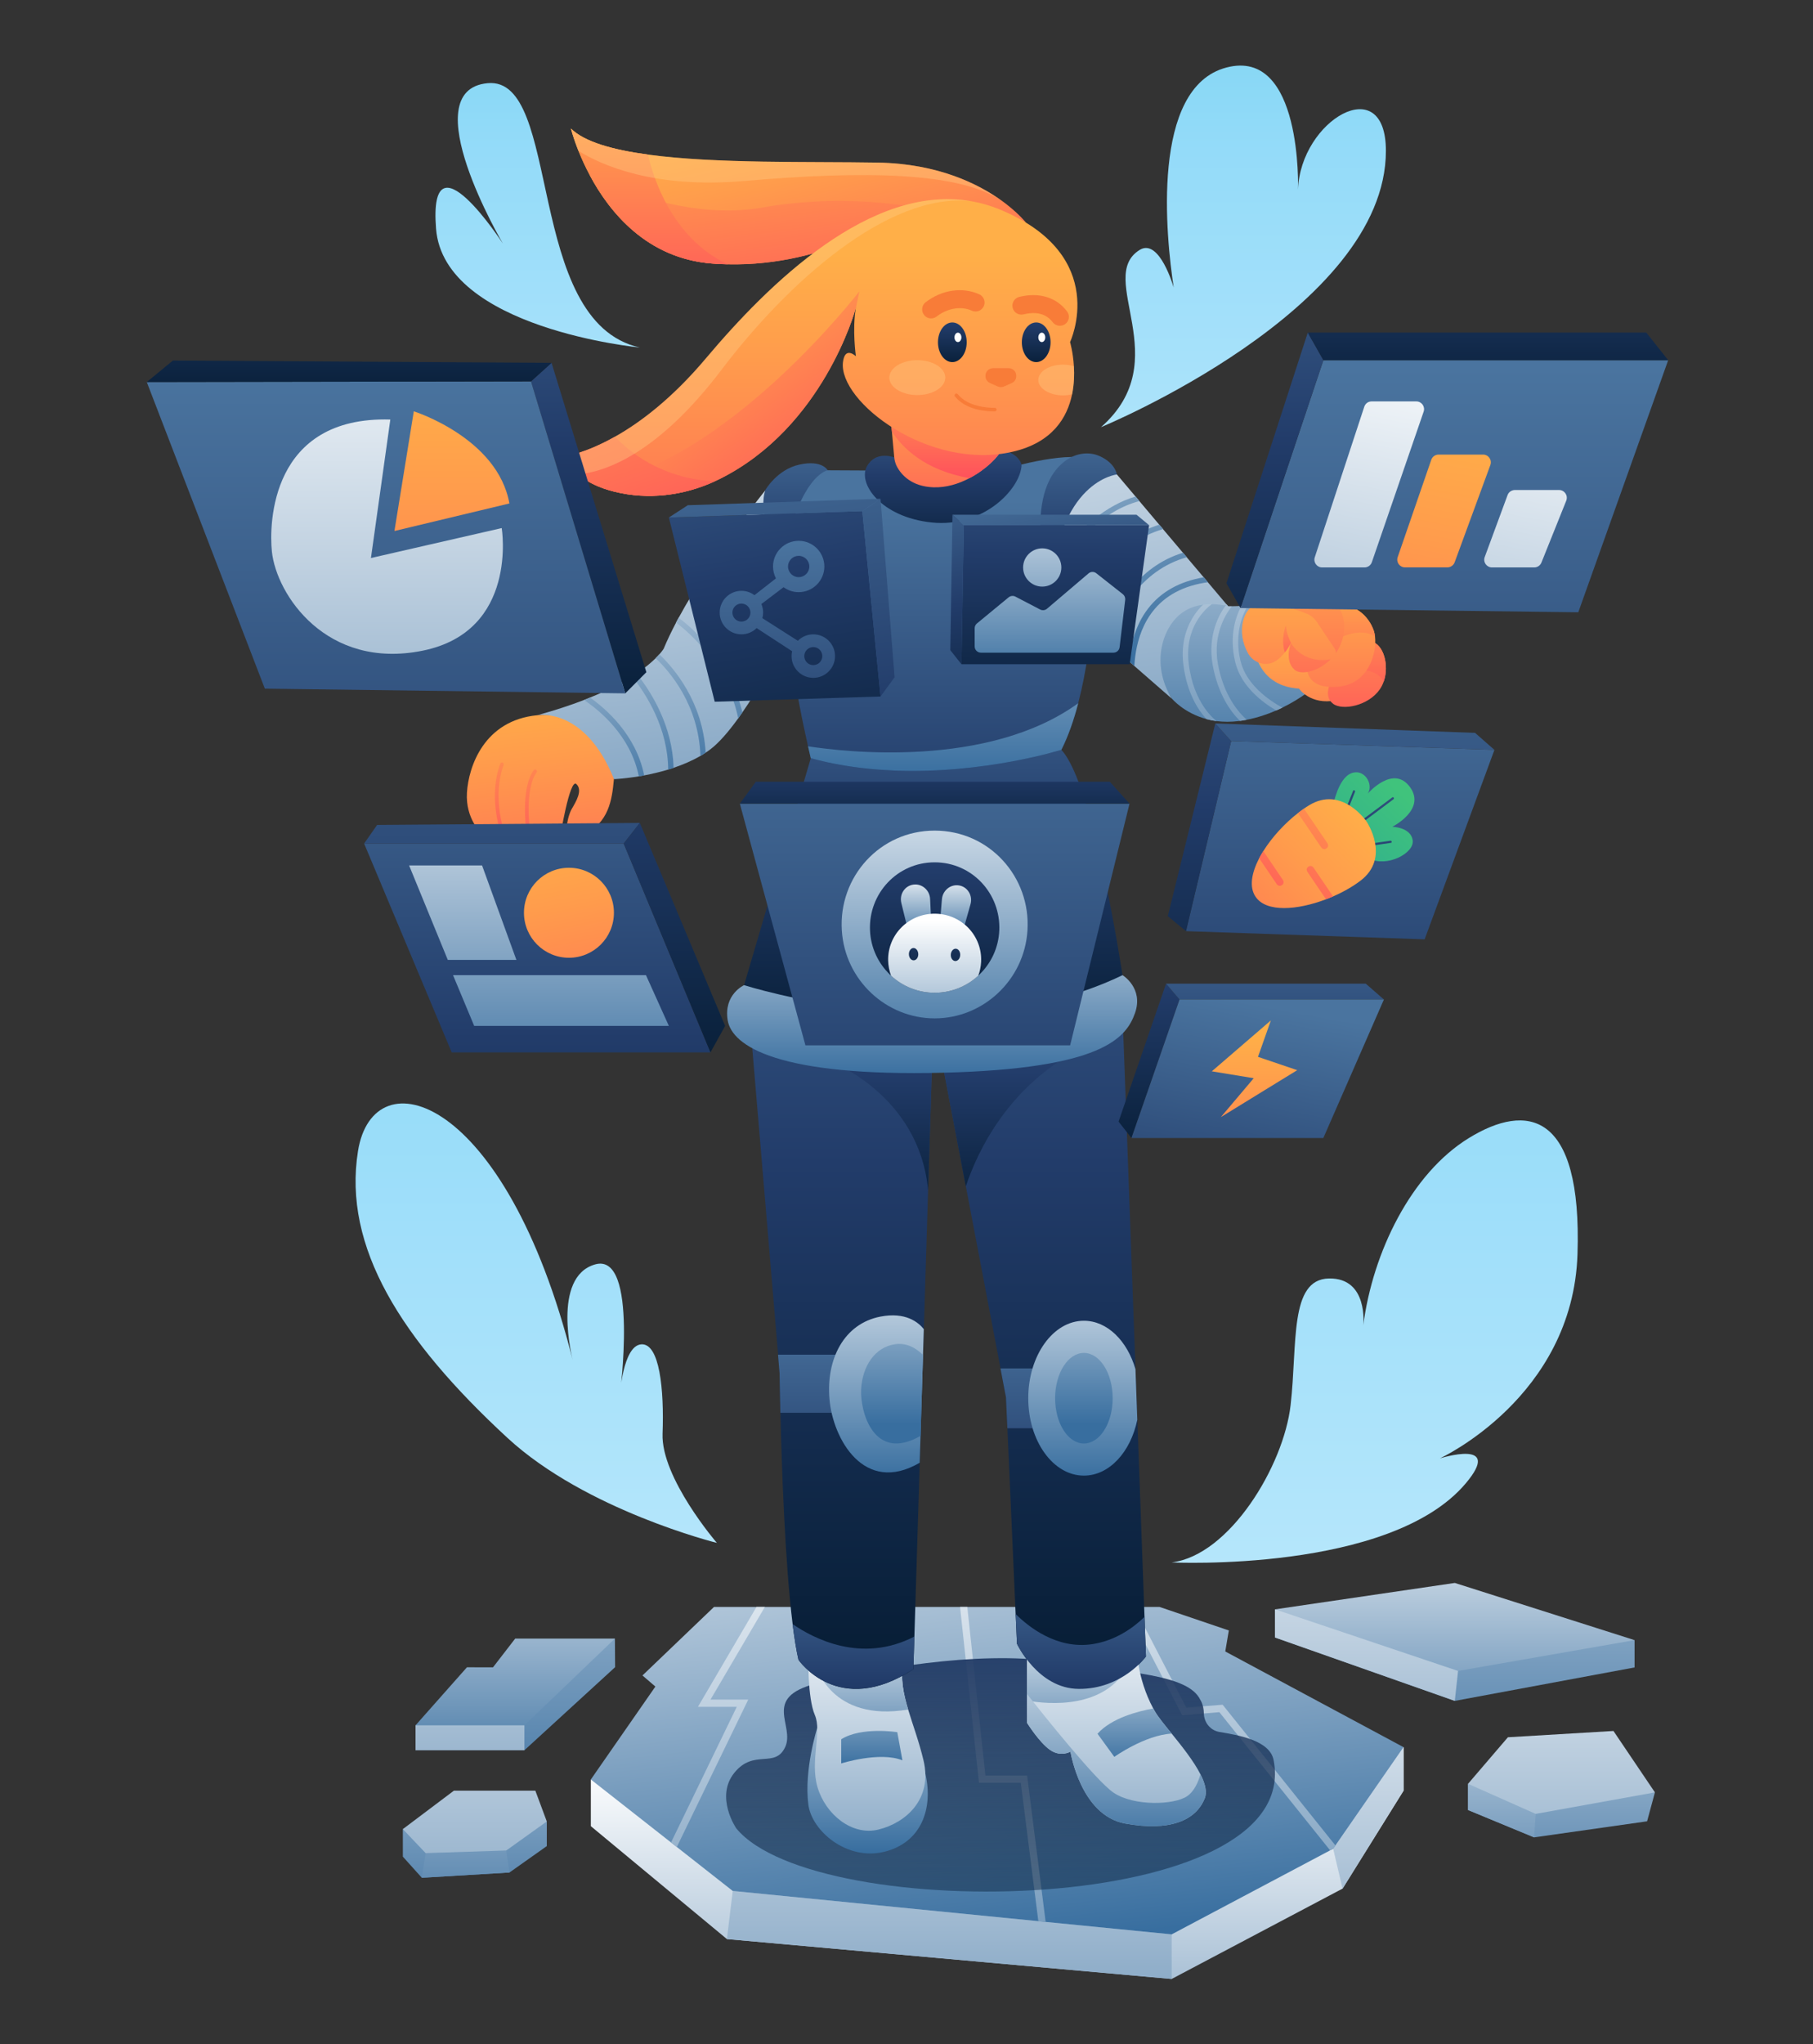 <svg width="1853" height="2088" viewBox="0 0 1853 2088" fill="none" xmlns="http://www.w3.org/2000/svg">
<rect x="0" y="0" width="1853" height="2088" fill="#333333" stroke="none"/>
<path d="M603.871 1817.76V1865.45L742.942 1980.78L1197.52 2021.53L1372.18 1929.24L1434.5 1829.2V1784.75L603.871 1817.76Z" fill="url(#paint0_linear_5999_57698)"/>
<path d="M748.915 1931.62L742.941 1980.78L1197.52 2021.53V1975.97L748.915 1931.62Z" fill="url(#paint1_linear_5999_57698)"/>
<path d="M1362.56 1888.49L1372.18 1929.24L1434.5 1829.2V1784.75L1362.56 1888.49Z" fill="url(#paint2_linear_5999_57698)"/>
<path d="M1434.5 1784.75L1364.89 1885.15L1362.56 1888.49L1359.47 1890.16L1197.52 1975.97L1068.72 1963.26L1061.23 1962.5L748.916 1931.62L691.759 1886.72L685.836 1882.11L603.871 1817.76L669.837 1722.84L656.624 1711.5L729.729 1641.53H1185.22L1255.94 1665.53L1252.3 1686.99L1434.5 1784.75Z" fill="url(#paint3_linear_5999_57698)"/>
<path d="M726.183 1736.15H764.761L691.757 1886.72L685.834 1882.11L753.015 1743.54H713.324L773.165 1641.53H781.721L726.183 1736.15Z" fill="url(#paint4_linear_5999_57698)"/>
<path d="M1068.72 1963.26L1061.23 1962.5L1043.31 1821.05H1000.58L981.24 1641.53H988.632L1007.16 1813.71H1049.79L1068.72 1963.26Z" fill="url(#paint5_linear_5999_57698)"/>
<path d="M1364.89 1885.15L1362.56 1888.49L1359.47 1890.16L1246.27 1749.01L1208.25 1752.15L1150.99 1641.53H1159.29L1212.5 1744.4L1249.56 1741.37L1250.83 1742.89L1364.89 1885.15Z" fill="url(#paint6_linear_5999_57698)"/>
<path d="M752.509 1867.68C752.509 1867.68 730.537 1835.73 750.534 1810.93C770.532 1786.17 792.099 1806.88 802.477 1784.7C812.856 1762.58 778.126 1734.18 834.017 1719.8C889.96 1705.42 998.655 1685.78 1076.72 1697.32C1153.62 1708.71 1214.27 1710.13 1226.83 1736.46C1226.83 1736.46 1230.27 1741.47 1230.42 1750.18C1230.58 1759.59 1237.06 1767.64 1246.32 1769.21C1264.9 1772.35 1297.81 1777.62 1301.71 1797.92C1332.64 1958 834.017 1966.81 752.509 1867.68Z" fill="url(#paint7_linear_5999_57698)"/>
<path d="M835.283 1765.01C835.283 1765.01 821.614 1807.74 826.17 1843.33C829.613 1870.46 865.558 1900.84 903.528 1891.68C941.498 1882.46 954.053 1847.88 945.801 1811.79C937.549 1775.64 835.283 1765.01 835.283 1765.01Z" fill="url(#paint8_linear_5999_57698)"/>
<path d="M897.959 1868.89C870.367 1875.68 843.636 1852.95 835.587 1825.76C827.588 1798.57 840.396 1769.41 832.802 1751.85C825.208 1734.28 826.221 1692.11 826.221 1692.11C826.221 1692.11 924.841 1669.22 923.323 1697.42C923.323 1697.98 923.272 1698.54 923.12 1699.09C920.234 1714.84 923.272 1729.98 928.183 1746.28C932.84 1761.87 939.219 1778.63 943.877 1798.17C953.445 1838.11 925.5 1862.11 897.959 1868.89Z" fill="url(#paint9_linear_5999_57698)"/>
<path d="M928.177 1746.28C849.098 1759.59 834.012 1701.47 834.012 1701.47L923.317 1697.37C923.317 1697.93 923.266 1698.49 923.115 1699.04C920.229 1714.84 923.266 1729.98 928.177 1746.28Z" fill="url(#paint10_linear_5999_57698)"/>
<path d="M859.787 1801.36C859.787 1801.36 899.175 1788.85 922.311 1798.17L917.096 1769.41C917.096 1769.41 880.342 1763.64 859.787 1776.7V1801.36Z" fill="url(#paint11_linear_5999_57698)"/>
<path d="M1171.24 1692.11C1171.24 1692.11 1147.24 1725.52 1102.53 1725.22C1060.72 1724.96 1039.4 1679.1 1039.4 1679.1L1038.04 1648.72L1029.63 1458.92L1028.21 1427.38L1022.6 1397.81L987.157 1211.86L961.084 1074.97L1027.25 1060.74L1147.29 1034.87L1160.55 1398.57L1162.43 1450.26L1169.77 1651.71L1171.24 1692.11Z" fill="url(#paint12_linear_5999_57698)"/>
<path d="M1111.3 1067.83C1030.9 1105.95 998.45 1177.74 987.11 1211.91L961.037 1075.02L1027.21 1060.79L1111.3 1067.83Z" fill="url(#paint13_linear_5999_57698)"/>
<path d="M1065.33 1397.86V1458.97H1029.59L1028.17 1427.43L1022.55 1397.86H1065.33Z" fill="url(#paint14_linear_5999_57698)"/>
<path d="M952.683 1083.68L948.582 1215.66L944.228 1357.77L940.026 1494.26L934.558 1671.81L933.546 1705.12C856.847 1755.44 816.092 1695.5 816.092 1695.5C813.865 1685.63 811.89 1673.17 810.118 1659.05C802.22 1595.46 798.93 1497.65 797.664 1443.18C797.107 1418.72 796.905 1403.03 796.905 1403.03L795.284 1383.84L777.11 1168.32L766.934 1047.93L859.226 1065.65L894.209 1072.39L952.683 1083.68Z" fill="url(#paint15_linear_5999_57698)"/>
<path d="M952.684 1083.68L948.583 1215.66C939.319 1117.39 847.381 1083.68 847.381 1083.68L894.16 1072.44L952.684 1083.68Z" fill="url(#paint16_linear_5999_57698)"/>
<path d="M863.934 1383.89V1443.18H797.563C797.006 1418.72 796.803 1403.03 796.803 1403.03L795.184 1383.84H863.934V1383.89Z" fill="url(#paint17_linear_5999_57698)"/>
<path d="M760.507 1006.32C760.507 1006.32 739.345 1015.89 743.75 1042.26C748.154 1068.64 795.541 1100.03 964.279 1095.78C1125.88 1091.73 1151.04 1060.54 1160.05 1034.87C1169.06 1009.2 1147.24 996.092 1147.24 996.092L1039.56 951.135L760.507 1006.32Z" fill="url(#paint18_linear_5999_57698)"/>
<path d="M781.82 501.166C781.82 501.166 793.92 479.549 817.259 474.537C840.598 469.525 846.015 480.511 846.015 480.511L828.65 670.31L748.508 675.119C748.508 675.119 770.429 522.581 781.82 501.166Z" fill="url(#paint19_linear_5999_57698)"/>
<path d="M828.649 774.601L760.506 1006.32C760.506 1006.32 980.225 1077.04 1147.24 996.143C1147.24 996.143 1118.18 801.382 1084.77 765.994C1051.36 730.606 828.649 774.601 828.649 774.601Z" fill="url(#paint20_linear_5999_57698)"/>
<path d="M1119.29 576.752C1119.29 576.752 1119.09 653.046 1101.98 718.405C1097.52 735.567 1091.85 751.97 1084.77 765.994C1084.77 765.994 1006.19 790.801 914.305 787.206L913.596 787.156L897.345 786.194C874.665 784.422 851.478 780.827 828.645 774.55C828.645 774.55 827.582 770.095 825.861 762.399C817.052 723.569 791.738 601.559 805.863 547.894C822.823 483.649 846.01 480.409 846.01 480.409L1018.65 481.27C1018.65 481.27 1078.64 462.74 1106.48 467.651L1119.29 576.752Z" fill="url(#paint21_linear_5999_57698)"/>
<path d="M1101.98 718.354C1097.53 735.517 1091.86 751.92 1084.77 765.944C1084.77 765.944 1006.2 790.751 914.31 787.156L913.601 787.105L897.35 786.144C874.669 784.372 851.482 780.777 828.65 774.499C828.65 774.499 827.587 770.044 825.865 762.349C862.62 768.07 1009.44 785.283 1101.98 718.354Z" fill="url(#paint22_linear_5999_57698)"/>
<path d="M492.032 851.148C492.032 851.148 475.629 836.517 477.249 809.736C478.869 782.954 494.817 735.821 549.139 730.606C603.461 725.392 629.483 774.196 627.458 795.965C625.433 817.735 622.244 839.706 596.88 852.869C571.516 866.032 579.869 834.087 584.274 826.493C588.678 818.899 595.867 807.305 589.083 800.926C582.299 794.548 572.326 856.008 572.326 856.008L492.032 851.148Z" fill="url(#paint23_linear_5999_57698)"/>
<path d="M513.043 850.54C512.284 850.54 511.575 850.034 511.322 849.275C510.816 847.807 499.222 812.621 511.322 780.018C511.676 779.056 512.74 778.6 513.702 778.954C514.663 779.309 515.119 780.372 514.765 781.334C503.121 812.672 514.664 847.756 514.765 848.11C515.069 849.072 514.562 850.135 513.6 850.439C513.448 850.49 513.246 850.54 513.043 850.54Z" fill="url(#paint24_linear_5999_57698)"/>
<path d="M539.772 850.54C538.86 850.54 538.101 849.882 537.949 848.971C537.696 847.199 532.026 805.179 545.492 786.801C546.1 785.991 547.264 785.789 548.074 786.396C548.884 787.004 549.087 788.168 548.479 788.978C535.873 806.141 541.543 848.06 541.645 848.465C541.797 849.477 541.088 850.388 540.076 850.54C539.924 850.54 539.822 850.54 539.772 850.54Z" fill="url(#paint25_linear_5999_57698)"/>
<path d="M1343.37 701.799C1343.37 701.799 1330.82 713.038 1310.62 722.86C1308.64 723.872 1306.51 724.834 1304.39 725.746C1295.48 729.644 1285.35 733.086 1274.32 735.213C1272.04 735.668 1269.71 736.073 1267.38 736.377C1266.92 736.428 1266.42 736.478 1265.96 736.58C1257.81 737.592 1250.37 737.491 1243.69 736.63C1239.99 736.175 1236.5 735.466 1233.21 734.555C1209.87 728.328 1197.77 713.646 1197.77 713.646L1168.1 666.361L1169.32 638.87L1169.67 630.264L1176.45 626.77L1214.07 607.431L1234.47 613.304L1239.23 614.671L1252.75 618.518L1254.32 618.974C1255.18 619.176 1255.63 619.328 1255.63 619.328L1259.18 619.278H1259.23L1268.85 619.025L1275.38 618.873L1304.79 618.164L1343.37 701.799Z" fill="url(#paint26_linear_5999_57698)"/>
<path d="M1274.26 735.263C1271.98 735.718 1269.66 736.123 1267.33 736.427C1257.86 727.061 1244.8 709.19 1239.38 678.966C1234.07 648.894 1246.06 627.63 1252.54 618.72C1252.59 618.669 1252.59 618.67 1252.59 618.619C1252.95 618.163 1253.3 617.708 1253.61 617.303L1255.43 619.48L1258.97 619.429C1254.47 624.998 1239.13 646.565 1244.75 678.055C1250.57 710.101 1265.61 727.567 1274.26 735.263Z" fill="url(#paint27_linear_5999_57698)"/>
<path d="M1310.63 722.859C1308.65 723.872 1306.53 724.833 1304.4 725.745C1289.82 717.239 1268.4 700.938 1262.48 676.333C1255.7 648.185 1263.95 627.833 1268.76 619.075L1275.29 618.923C1272.05 624.087 1260.61 644.945 1267.85 675.017C1273.67 699.419 1297.01 715.366 1310.63 722.859Z" fill="url(#paint28_linear_5999_57698)"/>
<path d="M1243.59 736.68C1239.9 736.225 1236.4 735.516 1233.11 734.605C1225.11 725.948 1213.06 708.431 1209.42 678.51C1206.53 654.665 1214.18 637.756 1221.06 627.732C1223.95 623.581 1226.89 620.239 1229.47 617.759C1231.39 615.835 1233.11 614.417 1234.43 613.405C1236 612.139 1237.01 611.531 1237.11 611.43L1239.19 614.721L1240.05 616.088C1239.9 616.138 1239.34 616.543 1238.48 617.151C1232.3 621.758 1210.43 640.794 1214.94 677.802C1219.9 719.012 1242.02 735.567 1243.59 736.68Z" fill="url(#paint29_linear_5999_57698)"/>
<path d="M1255.54 619.43C1255.54 619.43 1255.08 619.278 1254.22 619.075C1253.77 618.974 1253.21 618.873 1252.6 618.721C1249.56 618.113 1244.5 617.202 1238.48 617.152C1235.64 617.152 1232.6 617.303 1229.46 617.759C1222.68 618.67 1215.39 620.898 1208.81 625.505C1188.41 639.579 1175.55 677.802 1197.72 713.747L1159.35 680.283L1154.03 675.625L1132.36 656.742L1127.96 652.843L1097.18 626.011L1092.87 622.316L1075.97 607.583C1075.97 607.583 1074.9 599.179 1074.29 586.978C1074.29 586.927 1074.29 586.927 1074.29 586.927C1074.14 584.042 1074.09 580.954 1073.99 577.663C1073.99 577.612 1073.99 577.612 1073.99 577.612C1073.59 553.261 1075.97 520.404 1090.09 504.204C1114.04 476.612 1141.63 484.763 1141.63 484.763L1160.66 507.292L1164.56 511.949L1184.81 535.946L1188.66 540.503L1209.11 564.702L1212.96 569.309L1230.33 589.813L1234.53 594.825L1253.56 617.354L1255.54 619.43Z" fill="url(#paint30_linear_5999_57698)"/>
<path d="M1234.64 594.723C1209.68 598.166 1190.54 608.342 1177.78 625.049C1177.33 625.656 1176.87 626.264 1176.42 626.871C1173.63 630.77 1171.25 634.82 1169.28 638.971C1162.6 652.893 1160.07 667.828 1159.36 680.232L1154.04 675.574C1155.51 658.918 1160.32 638.667 1173.38 621.707C1186.49 604.596 1205.68 593.863 1230.49 589.711L1234.64 594.723Z" fill="url(#paint31_linear_5999_57698)"/>
<path d="M1213.06 569.208C1165.62 582.472 1142.84 625.555 1132.36 656.69L1127.96 652.792C1139.04 621.151 1162.23 578.928 1209.21 564.601L1213.06 569.208Z" fill="url(#paint32_linear_5999_57698)"/>
<path d="M1188.76 540.401C1142.18 554.779 1113.83 592.344 1097.17 625.96L1092.87 622.264C1109.88 588.547 1138.43 551.134 1184.91 535.895L1188.76 540.401Z" fill="url(#paint33_linear_5999_57698)"/>
<path d="M1164.61 511.848C1127.71 521.315 1096.52 554.982 1074.29 586.826C1074.14 583.94 1074.09 580.852 1073.99 577.561C1073.99 577.51 1073.99 577.51 1073.99 577.51C1101.63 539.692 1131.25 515.746 1160.71 507.19L1164.61 511.848Z" fill="url(#paint34_linear_5999_57698)"/>
<path d="M1283.49 668.284C1283.49 668.284 1288.55 701.04 1327.64 703.419C1327.64 703.419 1339.28 720.582 1365.51 715.418L1369.86 672.284L1304.6 644.693L1283.49 668.284Z" fill="url(#paint35_linear_5999_57698)"/>
<path d="M1414.26 696.18C1413.24 699.065 1411.93 701.749 1410.21 704.229C1398.56 721.037 1372.19 726.1 1362.57 718.962C1352.95 711.773 1359.28 698.863 1359.28 698.863C1359.28 698.863 1372.44 676.992 1385.4 664.184C1391.37 658.311 1397.3 654.362 1401.8 655.375C1414.1 658.21 1420.03 679.574 1414.26 696.18Z" fill="url(#paint36_linear_5999_57698)"/>
<path d="M1414.26 696.18C1406.26 681.549 1386.87 685.093 1386.87 685.093L1385.46 664.234C1391.43 658.362 1397.35 654.413 1401.86 655.425C1414.11 658.21 1420.04 679.574 1414.26 696.18Z" fill="url(#paint37_linear_5999_57698)"/>
<path d="M1367.13 701.547C1332.04 704.23 1335.94 679.676 1335.94 679.676C1335.94 679.676 1325.41 631.429 1354.17 621.151C1354.52 621 1354.93 620.898 1355.33 620.797C1383.38 611.38 1399.53 630.163 1404.29 644.946C1404.74 646.465 1405.15 648.237 1405.35 650.11C1407.37 667.373 1398.62 699.116 1367.13 701.547Z" fill="url(#paint38_linear_5999_57698)"/>
<path d="M1405.35 650.11C1389.35 639.934 1367.74 652.489 1367.74 652.489L1355.38 620.797C1383.43 611.38 1399.58 630.163 1404.34 644.946C1404.74 646.465 1405.1 648.237 1405.35 650.11Z" fill="url(#paint39_linear_5999_57698)"/>
<path d="M1319.49 656.691C1319.49 656.691 1312.3 673.955 1322.78 683.878C1333.26 693.75 1371.33 678.207 1373.71 643.427C1376.09 608.646 1344.35 610.469 1336.86 612.241C1329.36 614.063 1313.77 625.454 1313.77 625.454L1319.49 656.691Z" fill="url(#paint40_linear_5999_57698)"/>
<path d="M1359.23 673.651C1330.37 678.005 1319.44 656.742 1319.44 656.742C1317.41 660.59 1315.34 663.779 1313.16 666.462C1310.27 670.158 1307.34 672.841 1304.55 674.765C1294.78 681.549 1281.42 677.803 1275.59 667.424C1263.29 645.402 1270.43 620.493 1285.42 616.747C1298.48 613.456 1323.34 622.113 1335.28 626.771C1339.59 628.442 1343.23 631.378 1345.81 635.175L1364.14 662.615C1367.08 667.019 1364.39 672.841 1359.23 673.651Z" fill="url(#paint41_linear_5999_57698)"/>
<path d="M1319.49 656.691C1317.46 660.538 1315.38 663.728 1313.21 666.411C1308.6 651.932 1314.37 638.617 1314.37 638.617C1314.37 647.021 1319.49 656.691 1319.49 656.691Z" fill="url(#paint42_linear_5999_57698)"/>
<path d="M1073.94 607.482C1073.94 607.482 1041.03 502.533 1090.75 469.423C1100.52 462.943 1112.92 461.12 1123.66 465.828C1130.34 468.765 1138.9 474.283 1141.63 484.662C1141.63 484.662 1079.51 490.889 1073.94 607.482Z" fill="url(#paint43_linear_5999_57698)"/>
<path d="M817.258 625.455C817.258 625.455 788.654 684.637 758.784 727.67C757.366 729.746 755.949 731.771 754.531 733.745C744.76 747.263 734.989 758.654 726.18 765.336C724.611 766.551 722.94 767.716 721.27 768.779C719.548 769.994 717.726 771.108 715.954 772.12C707.297 777.183 697.829 781.182 688.463 784.321C686.641 784.929 684.818 785.536 682.996 786.093C674.44 788.726 666.036 790.599 658.442 792.067C656.569 792.422 654.746 792.725 652.974 793.029C638.04 795.51 627.56 795.915 627.56 795.915C597.741 721.595 549.24 730.556 549.24 730.556C567.567 725.544 583.363 720.279 596.981 715.013C599.057 714.203 601.082 713.393 603.107 712.533C621.333 705.091 635.356 697.699 646.038 690.915C647.658 689.903 649.177 688.89 650.696 687.928C659.657 681.904 665.935 676.537 670.187 672.285C671.706 670.816 672.972 669.449 673.984 668.285C677.123 664.741 678.338 662.615 678.338 662.615C681.882 654.059 686.236 645.047 691.045 635.884C691.906 634.264 692.767 632.593 693.678 630.973C726.687 570.019 780.047 503.546 782.022 501.116C770.529 536.555 817.258 625.455 817.258 625.455Z" fill="url(#paint44_linear_5999_57698)"/>
<path d="M658.394 792.118C656.521 792.472 654.699 792.776 652.927 793.08C644.523 751.009 611.615 724.835 596.934 715.064C599.009 714.254 601.034 713.444 603.059 712.583C619.513 724.177 650.193 750.806 658.394 792.118Z" fill="url(#paint45_linear_5999_57698)"/>
<path d="M688.414 784.422C686.591 785.03 684.768 785.637 682.946 786.194C682.541 744.124 661.227 710.001 645.988 690.966C647.608 689.953 649.127 688.941 650.646 687.979C666.087 707.521 687.401 741.947 688.414 784.422Z" fill="url(#paint46_linear_5999_57698)"/>
<path d="M721.217 768.83C719.496 770.045 717.673 771.158 715.901 772.171C714.079 720.431 685.019 686.409 670.084 672.335C671.603 670.867 672.868 669.5 673.881 668.336C689.12 682.866 718.281 717.089 721.217 768.83Z" fill="url(#paint47_linear_5999_57698)"/>
<path d="M758.785 727.721C757.367 729.796 755.95 731.821 754.532 733.796C743.445 681.347 707.855 648.794 690.945 635.935C691.806 634.315 692.666 632.644 693.578 631.024C710.285 643.63 746.078 675.778 758.785 727.721Z" fill="url(#paint48_linear_5999_57698)"/>
<path d="M918.515 469.018C918.515 469.018 897.252 457.931 886.468 475.599C875.685 493.268 900.188 528.403 952.384 533.719C1004.73 539.085 1042.09 500.356 1044.07 475.903C1044.47 470.587 1034.5 457.627 1015.62 460.31C996.733 463.044 918.515 469.018 918.515 469.018Z" fill="url(#paint49_linear_5999_57698)"/>
<path d="M1024.27 458.538C1020.48 466.639 1007.67 479.65 990.91 488.408C979.823 494.281 967.014 498.28 953.851 497.774C931.424 496.964 921.197 484.763 916.945 477.068C915.274 473.979 914.262 470.537 913.958 467.044L911.578 440.971L910.363 427.656L1024.27 458.538Z" fill="url(#paint50_linear_5999_57698)"/>
<path d="M1024.28 458.538C1020.48 466.639 1007.67 479.65 990.912 488.408C944.741 480.409 922.009 456.868 911.631 440.971L910.416 427.656L1024.28 458.538Z" fill="url(#paint51_linear_5999_57698)"/>
<path d="M1048.53 227.326L947.829 219.479L922.566 217.505C922.566 217.505 847.386 272.384 743.601 269.954C738.285 269.903 732.818 269.6 727.35 269.144C661.181 263.828 623.008 216.796 602.91 179.079C597.999 169.966 594.151 161.36 591.265 154.07C585.798 140.502 583.57 131.338 583.57 131.338C597.341 144.906 626.198 153.057 662.345 157.917C731.603 167.334 827.743 164.853 897 166.068C959.22 167.131 1000.73 188.243 1024.38 205.405C1024.73 205.608 1025.03 205.861 1025.34 206.114C1026.4 206.873 1027.41 207.683 1028.43 208.443C1028.83 208.746 1029.24 209.05 1029.64 209.405C1042.4 219.479 1048.53 227.326 1048.53 227.326Z" fill="url(#paint52_linear_5999_57698)"/>
<path d="M950.664 215.024L947.778 219.53L922.516 217.555C922.516 217.555 847.335 272.435 743.551 270.005C738.235 269.954 732.767 269.65 727.3 269.195C661.131 263.879 622.958 216.847 602.859 179.13C636.425 195.482 708.618 224.339 778.888 212.037C874.775 195.229 950.664 215.024 950.664 215.024Z" fill="url(#paint53_linear_5999_57698)"/>
<path d="M1097.58 374.093C1098.09 382.598 1097.83 392.572 1095.76 402.697C1090.8 426.795 1075.51 452.008 1035.36 461.373C949.851 481.371 856.749 410.291 861.558 369.891C863.583 353.134 874.772 363.917 874.772 363.917C874.772 363.917 870.873 336.68 874.772 314.455L874.721 314.506C873.709 318.201 840.953 436.465 736.105 489.016C734.232 489.927 732.359 490.838 730.486 491.699C698.388 506.38 662.342 510.836 628.017 502.28C620.677 500.457 613.437 498.027 606.704 494.787C600.831 492.003 595.464 488.712 590.756 484.662C584.934 479.65 580.277 473.574 577.492 466.132C577.492 466.132 597.692 463.5 628.574 446.084C654.04 431.757 686.643 407.405 721.322 366.246C785.973 289.496 889.504 187.838 992.225 205.456H992.276C1002.5 207.228 1012.73 210.164 1022.91 214.417C1135.25 261.601 1093.68 349.438 1093.68 349.438C1093.68 349.438 1096.72 359.715 1097.58 374.093Z" fill="url(#paint54_linear_5999_57698)"/>
<path d="M878.362 297.546L874.818 314.455L874.767 314.506C873.755 318.201 840.999 436.465 736.152 489.016C734.278 489.927 732.405 490.838 730.532 491.699C698.435 506.38 662.389 510.836 628.064 502.28C620.723 500.457 613.483 498.027 606.75 494.787C743.492 473.068 878.362 297.546 878.362 297.546Z" fill="url(#paint55_linear_5999_57698)"/>
<path d="M730.486 491.699C698.388 506.381 662.342 510.836 628.017 502.28C606.501 496.863 585.187 486.383 577.492 466.132C577.492 466.132 597.692 463.5 628.574 446.084C641.535 459.956 674.948 489.016 730.486 491.699Z" fill="url(#paint56_linear_5999_57698)"/>
<path d="M973.344 369.891C981.452 369.891 988.026 360.824 988.026 349.64C988.026 338.456 981.452 329.39 973.344 329.39C965.235 329.39 958.662 338.456 958.662 349.64C958.662 360.824 965.235 369.891 973.344 369.891Z" fill="url(#paint57_linear_5999_57698)"/>
<path d="M979.065 349.438C981.023 349.438 982.609 347.285 982.609 344.628C982.609 341.972 981.023 339.819 979.065 339.819C977.108 339.819 975.521 341.972 975.521 344.628C975.521 347.285 977.108 349.438 979.065 349.438Z" fill="white"/>
<path d="M1059.06 369.891C1067.17 369.891 1073.74 360.824 1073.74 349.64C1073.74 338.456 1067.17 329.39 1059.06 329.39C1050.95 329.39 1044.38 338.456 1044.38 349.64C1044.38 360.824 1050.95 369.891 1059.06 369.891Z" fill="url(#paint58_linear_5999_57698)"/>
<path d="M1064.78 349.438C1066.74 349.438 1068.32 347.285 1068.32 344.628C1068.32 341.972 1066.74 339.819 1064.78 339.819C1062.82 339.819 1061.23 341.972 1061.23 344.628C1061.23 347.285 1062.82 349.438 1064.78 349.438Z" fill="white"/>
<path d="M1030.75 376.068H1022.96H1015.16C1010.81 376.068 1007.26 379.409 1007.26 383.56V384.472C1007.26 387.357 1009.03 389.99 1011.77 391.256L1019.61 394.749C1021.74 395.711 1024.17 395.711 1026.3 394.749L1034.14 391.256C1036.88 390.041 1038.65 387.408 1038.65 384.472V383.56C1038.65 379.409 1035.11 376.068 1030.75 376.068Z" fill="#F87C38"/>
<path d="M1016.68 420.264C1006.05 420.264 986.713 418.239 976.031 404.975C975.373 404.165 975.525 403.001 976.335 402.393C977.145 401.735 978.309 401.887 978.917 402.697C988.992 415.252 1008.63 416.619 1016.73 416.619C1016.79 416.619 1016.84 416.619 1016.84 416.619C1017.85 416.619 1018.66 417.429 1018.66 418.442C1018.61 419.454 1017.65 420.264 1016.68 420.264Z" fill="#F87C38"/>
<path d="M951.679 325.238C948.894 325.238 946.211 324.023 944.389 321.644C941.3 317.593 942.06 311.822 946.059 308.734C962.665 295.976 983.675 292.888 1000.89 300.634C1005.49 302.709 1007.57 308.177 1005.49 312.784C1003.42 317.391 997.952 319.467 993.345 317.391C982.359 312.43 968.537 314.708 957.298 323.314C955.628 324.631 953.653 325.238 951.679 325.238Z" fill="#F87C38"/>
<path d="M1083.25 332.782C1080.47 332.782 1077.74 331.516 1075.91 329.137C1067.81 318.404 1055.26 318.859 1046.15 321.138C1041.23 322.353 1036.22 319.366 1035.01 314.455C1033.79 309.544 1036.78 304.532 1041.69 303.317C1061.89 298.254 1079.71 303.671 1090.6 318.1C1093.63 322.15 1092.87 327.922 1088.82 330.959C1087.15 332.174 1085.18 332.782 1083.25 332.782Z" fill="#F87C38"/>
<path opacity="0.4" d="M1095.76 402.697C1092.88 403.457 1089.74 403.862 1086.4 403.862C1072.52 403.862 1061.23 396.825 1061.23 388.168C1061.23 379.51 1072.52 372.473 1086.4 372.473C1090.4 372.473 1094.19 373.081 1097.58 374.144C1098.09 382.599 1097.84 392.572 1095.76 402.697Z" fill="#FFCA83"/>
<path opacity="0.4" d="M937.551 403.558C953.349 403.558 966.155 395.579 966.155 385.737C966.155 375.895 953.349 367.917 937.551 367.917C921.754 367.917 908.947 375.895 908.947 385.737C908.947 395.579 921.754 403.558 937.551 403.558Z" fill="#FFCA83"/>
<path opacity="0.4" d="M992.374 205.456C908.03 196.292 805.359 288.18 737.519 377.637C672.008 464.006 618.496 481.978 590.803 484.662C584.981 479.65 580.324 473.574 577.539 466.132C577.539 466.132 597.739 463.5 628.621 446.084C654.086 431.757 686.69 407.405 721.369 366.246C786.019 289.496 889.551 187.838 992.272 205.456H992.374Z" fill="#FFCA83"/>
<path d="M743.599 269.954C738.283 269.903 732.816 269.6 727.348 269.144C615.261 260.183 583.518 131.338 583.518 131.338C597.288 144.906 626.145 153.057 662.293 157.917C667.153 179.586 685.935 242.717 743.599 269.954Z" fill="url(#paint59_linear_5999_57698)"/>
<path opacity="0.4" d="M1024.27 205.405C981.24 175.738 883.835 174.169 760.508 184.901C668.52 192.9 614.501 168.6 591.213 154.12C585.745 140.552 583.518 131.389 583.518 131.389C597.288 144.957 626.145 153.108 662.293 157.968C731.55 167.385 827.69 164.904 896.947 166.119C959.117 167.131 1000.68 188.243 1024.27 205.405Z" fill="#FFCA83"/>
<path d="M1231.33 1836.95C1222.37 1859.73 1195.39 1871.07 1149.83 1862.72C1104.26 1854.31 1094.09 1789.31 1094.09 1789.31C1094.09 1789.31 1084.21 1795.28 1073.13 1787.49C1062.04 1779.69 1049.74 1759.95 1049.74 1759.95V1683.35H1161.82C1161.82 1683.35 1161.82 1713.83 1178.68 1745.21C1179.24 1746.23 1179.85 1747.29 1180.4 1748.3C1183.49 1753.72 1190.02 1761.72 1197.52 1770.88C1207.94 1783.74 1220.09 1798.93 1226.98 1812.55C1231.69 1821.86 1233.92 1830.42 1231.33 1836.95Z" fill="url(#paint60_linear_5999_57698)"/>
<path d="M1153.62 1700.71C1129.78 1746.43 1071.46 1741.01 1049.74 1737.16V1683.35H1057.58L1153.62 1700.71Z" fill="url(#paint61_linear_5999_57698)"/>
<path d="M934.507 1671.75L933.494 1705.07C856.795 1755.39 816.04 1695.45 816.04 1695.45C813.813 1685.58 811.838 1673.12 810.066 1659C831.431 1673.78 880.741 1699.6 934.507 1671.75Z" fill="url(#paint62_linear_5999_57698)"/>
<path d="M944.18 1357.72L943.37 1384.14L940.838 1466.77L939.978 1494.21C883.124 1527.42 851.229 1469.65 847.787 1429.41C844.192 1388.04 862.772 1352.05 899.932 1344.91C925.448 1340 938.509 1350.58 944.18 1357.72Z" fill="url(#paint63_linear_5999_57698)"/>
<path d="M943.368 1384.14L940.837 1466.77C893.096 1494.16 878.971 1442.06 880.136 1419.23C881.351 1395.89 893.957 1376.1 914.916 1373.11C927.674 1371.23 937.597 1378.32 943.368 1384.14Z" fill="url(#paint64_linear_5999_57698)"/>
<path d="M1171.24 1692.11C1171.24 1692.11 1147.24 1725.52 1102.54 1725.22C1060.72 1724.96 1039.41 1679.1 1039.41 1679.1L1038.04 1648.72C1050.6 1661.27 1079.86 1685.12 1116.51 1679.5C1139.29 1676.01 1157.17 1663.81 1169.77 1651.71L1171.24 1692.11Z" fill="url(#paint65_linear_5999_57698)"/>
<path d="M1162.38 1450.31C1155.6 1483.27 1133.73 1507.37 1107.81 1507.37C1076.37 1507.37 1050.95 1471.98 1050.95 1428.29C1050.95 1384.6 1076.42 1349.16 1107.81 1349.16C1131.65 1349.16 1152.11 1369.62 1160.51 1398.62L1162.38 1450.31Z" fill="url(#paint66_linear_5999_57698)"/>
<path d="M1107.8 1474.56C1124.05 1474.56 1137.22 1453.85 1137.22 1428.29C1137.22 1402.74 1124.05 1382.02 1107.8 1382.02C1091.56 1382.02 1078.39 1402.74 1078.39 1428.29C1078.39 1453.85 1091.56 1474.56 1107.8 1474.56Z" fill="url(#paint67_linear_5999_57698)"/>
<path d="M1231.33 1836.95C1222.37 1859.73 1195.39 1871.07 1149.83 1862.72C1104.26 1854.31 1094.09 1789.31 1094.09 1789.31C1094.09 1789.31 1084.21 1795.28 1073.13 1787.49C1062.04 1779.69 1049.74 1759.95 1049.74 1759.95V1730.53C1065.38 1750.38 1120.21 1819.18 1138.13 1831.23C1159.09 1845.3 1200.15 1843.83 1213.31 1834.82C1220.8 1829.71 1224.8 1819.94 1226.93 1812.5C1231.69 1821.86 1233.92 1830.42 1231.33 1836.95Z" fill="url(#paint68_linear_5999_57698)"/>
<path d="M1197.51 1770.88C1170.13 1772.4 1138.89 1794.63 1138.89 1794.63L1121.73 1771.03C1136.21 1754.73 1164.15 1747.8 1178.73 1745.21C1179.29 1746.23 1179.9 1747.29 1180.45 1748.3C1183.49 1753.67 1190.02 1761.67 1197.51 1770.88Z" fill="url(#paint69_linear_5999_57698)"/>
<path d="M985.034 536.453L982.654 678.512H1154.63L1174.43 536.453H985.034Z" fill="url(#paint70_linear_5999_57698)"/>
<path d="M985.032 536.453L973.489 525.822L971.262 664.134L982.653 678.512L985.032 536.453Z" fill="url(#paint71_linear_5999_57698)"/>
<path d="M973.488 525.822H1161.62L1174.43 536.453H985.031L973.488 525.822Z" fill="url(#paint72_linear_5999_57698)"/>
<path d="M1002.55 666.716H1138.02C1141.21 666.716 1143.9 664.336 1144.3 661.147L1150.02 612.697C1150.28 610.52 1149.36 608.343 1147.64 606.976L1120.51 585.612C1118.13 583.739 1114.79 583.789 1112.51 585.764L1070.13 621.81C1068.16 623.481 1065.43 623.784 1063.1 622.62L1037.83 609.457C1035.61 608.293 1032.87 608.546 1030.9 610.166L998.446 636.897C996.978 638.112 996.168 639.884 996.168 641.757V660.438C996.219 663.881 999.054 666.716 1002.55 666.716Z" fill="url(#paint73_linear_5999_57698)"/>
<path d="M1065.23 599.23C1076.02 599.23 1084.77 590.481 1084.77 579.688C1084.77 568.896 1076.02 560.146 1065.23 560.146C1054.43 560.146 1045.68 568.896 1045.68 579.688C1045.68 590.481 1054.43 599.23 1065.23 599.23Z" fill="url(#paint74_linear_5999_57698)"/>
<path d="M881.355 522.075L899.935 711.469L730.487 716.836L683.607 528.657L881.355 522.075Z" fill="url(#paint75_linear_5999_57698)"/>
<path d="M881.354 522.075L899.934 509.469L914.311 691.877L899.934 711.469L881.354 522.075Z" fill="url(#paint76_linear_5999_57698)"/>
<path d="M899.935 509.469L702.947 516.101L683.607 528.656L881.355 522.075L899.935 509.469Z" fill="url(#paint77_linear_5999_57698)"/>
<path d="M831.237 647.983C825.061 647.983 819.492 650.515 815.442 654.565L779.193 631.479C779.699 629.657 779.952 627.733 779.952 625.758C779.952 622.67 779.294 619.683 778.18 617L800.861 599.837C805.215 603.027 810.531 604.9 816.302 604.9C830.781 604.9 842.527 593.155 842.527 578.676C842.527 564.196 830.781 552.451 816.302 552.451C801.823 552.451 790.078 564.196 790.078 578.676C790.078 583.08 791.191 587.231 793.065 590.826L771.093 607.988C767.397 605.204 762.79 603.533 757.778 603.533C745.526 603.533 735.553 613.507 735.553 625.758C735.553 638.01 745.526 647.983 757.778 647.983C763.853 647.983 769.321 645.553 773.32 641.604L809.569 665.247C809.215 666.867 809.012 668.487 809.012 670.208C809.012 682.46 818.985 692.434 831.237 692.434C843.489 692.434 853.462 682.46 853.462 670.208C853.462 657.906 843.489 647.983 831.237 647.983ZM816.302 567.791C822.327 567.791 827.187 572.651 827.187 578.676C827.187 584.7 822.327 589.56 816.302 589.56C810.278 589.56 805.417 584.7 805.417 578.676C805.417 572.651 810.278 567.791 816.302 567.791ZM757.778 634.972C752.665 634.972 748.564 630.821 748.564 625.758C748.564 620.645 752.715 616.544 757.778 616.544C762.841 616.544 766.992 620.696 766.992 625.758C766.992 630.821 762.891 634.972 757.778 634.972ZM831.237 679.422C826.124 679.422 822.023 675.271 822.023 670.208C822.023 665.095 826.174 660.994 831.237 660.994C836.35 660.994 840.451 665.146 840.451 670.208C840.451 675.271 836.3 679.422 831.237 679.422Z" fill="url(#paint78_linear_5999_57698)"/>
<path d="M1352.59 367.917L1267.89 621.151L1613.11 625.455L1705 367.917H1352.59Z" fill="url(#paint79_linear_5999_57698)"/>
<path d="M1394.4 415.405L1343.78 569.259C1342.1 574.373 1345.9 579.638 1351.27 579.638H1394.6C1398 579.638 1400.98 577.511 1402.1 574.322L1455.05 420.518C1456.82 415.405 1453.03 410.039 1447.56 410.039H1401.94C1398.5 409.988 1395.52 412.165 1394.4 415.405Z" fill="url(#paint80_linear_5999_57698)"/>
<path d="M1462.85 469.677L1428.52 569.107C1426.75 574.271 1430.55 579.587 1436.02 579.587H1479.3C1482.64 579.587 1485.58 577.511 1486.74 574.423L1523.25 474.993C1525.12 469.829 1521.32 464.361 1515.8 464.361H1470.34C1466.95 464.361 1463.96 466.487 1462.85 469.677Z" fill="url(#paint81_linear_5999_57698)"/>
<path d="M1540.82 505.774L1517.48 569.006C1515.55 574.17 1519.4 579.638 1524.92 579.638H1568.1C1571.34 579.638 1574.23 577.663 1575.44 574.676L1600.81 511.444C1602.88 506.229 1599.09 500.559 1593.47 500.559H1548.26C1544.92 500.61 1541.93 502.635 1540.82 505.774Z" fill="url(#paint82_linear_5999_57698)"/>
<path d="M1267.88 621.151L1253.51 595.787L1336.63 339.769L1352.58 367.917L1267.88 621.151Z" fill="url(#paint83_linear_5999_57698)"/>
<path d="M1336.63 339.769H1682.62L1704.99 367.917H1352.58L1336.63 339.769Z" fill="url(#paint84_linear_5999_57698)"/>
<path d="M542.713 389.585L563.723 370.651L660.622 686.662L639.055 708.28L542.713 389.585Z" fill="url(#paint85_linear_5999_57698)"/>
<path d="M542.711 389.585L639.053 708.28L270.694 703.47L150 390.244L542.711 389.585Z" fill="url(#paint86_linear_5999_57698)"/>
<path d="M563.721 370.651L176.781 368.272L150 390.244L542.711 389.586L563.721 370.651Z" fill="url(#paint87_linear_5999_57698)"/>
<path d="M403.135 542.427L422.93 420.164C422.93 420.164 508.64 447.148 520.639 514.279L403.135 542.427Z" fill="url(#paint88_linear_5999_57698)"/>
<path d="M398.928 428.568L379.133 570.019L512.788 539.44C512.788 539.44 530.153 644.895 431.886 664.691C333.62 684.486 282.487 607.482 277.88 563.387C274.893 535.086 276.665 424.973 398.928 428.568Z" fill="url(#paint89_linear_5999_57698)"/>
<path d="M756.158 820.924H1154.44L1093.74 1067.83H823.188L756.158 820.924Z" fill="url(#paint90_linear_5999_57698)"/>
<path d="M756.158 820.924L772.511 798.547H1134.29L1154.44 820.924H756.158Z" fill="url(#paint91_linear_5999_57698)"/>
<path d="M1050.14 950.427C1046.95 1001.41 1004.58 1040.29 955.269 1040.29C905.959 1040.29 863.584 1001.41 860.395 950.427C856.952 895.75 899.327 848.465 955.269 848.465C1011.21 848.465 1053.59 895.75 1050.14 950.427Z" fill="url(#paint92_linear_5999_57698)"/>
<path d="M1021.33 950.427C1019.76 986.27 990.249 1014.11 955.266 1014.11C920.334 1014.11 890.768 986.27 889.198 950.427C887.578 912.811 917.094 880.866 955.266 880.866C993.439 880.866 1022.95 912.811 1021.33 950.427Z" fill="url(#paint93_linear_5999_57698)"/>
<path d="M952.844 963.742L932.036 966.577L921.202 922.38C919.076 913.571 924.696 904.863 933.454 903.648C942.213 902.382 950.161 909.217 950.617 918.229L952.844 963.742Z" fill="url(#paint94_linear_5999_57698)"/>
<path d="M958.92 963.843L979.575 967.387L991.929 923.646C994.359 914.938 989.043 906.028 980.386 904.509C971.678 902.94 963.527 909.47 962.717 918.482L958.92 963.843Z" fill="url(#paint95_linear_5999_57698)"/>
<path d="M907.732 980.904C907.833 986.473 908.896 991.789 910.719 996.7C922.515 1007.53 938.159 1014.12 955.27 1014.12C972.382 1014.12 988.077 1007.53 999.822 996.7C1001.49 992.295 1002.51 987.536 1002.76 982.575C1004.07 956.249 983.216 933.821 956.081 933.366C929.046 932.859 907.327 954.528 907.732 980.904Z" fill="url(#paint96_linear_5999_57698)"/>
<path d="M938.522 974.829C938.522 978.322 936.345 981.056 933.712 981.005C931.08 980.955 928.953 978.12 928.953 974.626C928.953 971.133 931.13 968.349 933.763 968.399C936.395 968.45 938.522 971.336 938.522 974.829Z" fill="url(#paint97_linear_5999_57698)"/>
<path d="M981.4 975.538C981.299 979.031 979.021 981.765 976.388 981.714C973.755 981.663 971.68 978.828 971.781 975.335C971.882 971.842 974.11 969.057 976.793 969.108C979.476 969.159 981.501 972.044 981.4 975.538Z" fill="url(#paint98_linear_5999_57698)"/>
<path d="M1258.32 756.983L1212.15 951.186L1456.07 959.54L1527.4 765.994L1258.32 756.983Z" fill="url(#paint99_linear_5999_57698)"/>
<path d="M1258.32 756.983L1242.12 739.01L1193.57 935.847L1212.15 951.187L1258.32 756.983Z" fill="url(#paint100_linear_5999_57698)"/>
<path d="M1242.11 739.01L1507.6 748.629L1527.39 765.994L1258.31 756.983L1242.11 739.01Z" fill="url(#paint101_linear_5999_57698)"/>
<path d="M1362.56 822.646C1362.56 822.646 1367.52 795.459 1380.84 789.991C1394.15 784.524 1404.18 800.825 1398 810.596C1398 810.596 1424.68 779.815 1441.69 804.876C1457.03 827.506 1423.01 844.567 1423.01 844.567C1423.01 844.567 1441.89 844.921 1443.87 858.287C1445.84 871.652 1417.14 886.384 1399.37 876.917L1362.56 822.646Z" fill="url(#paint102_linear_5999_57698)"/>
<path d="M1374.5 831.049C1374.15 830.695 1374 830.189 1374.15 829.733L1382.96 807.812C1383.16 807.255 1383.77 807.052 1384.32 807.356C1384.88 807.66 1385.13 808.318 1384.93 808.824L1376.12 830.746C1375.92 831.303 1375.31 831.505 1374.76 831.201C1374.71 831.151 1374.6 831.1 1374.5 831.049Z" fill="url(#paint103_linear_5999_57698)"/>
<path d="M1388.18 842.289C1388.13 842.238 1388.08 842.187 1388.03 842.086C1387.67 841.58 1387.73 840.922 1388.18 840.567L1423.01 814.545C1423.47 814.191 1424.13 814.343 1424.48 814.849C1424.83 815.355 1424.78 816.013 1424.33 816.368L1389.5 842.39C1389.14 842.694 1388.59 842.643 1388.18 842.289Z" fill="url(#paint104_linear_5999_57698)"/>
<path d="M1396.99 864.159C1396.79 864.007 1396.69 863.754 1396.58 863.501C1396.43 862.894 1396.79 862.337 1397.34 862.286L1421.14 858.793C1421.69 858.692 1422.25 859.147 1422.4 859.755C1422.56 860.362 1422.2 860.919 1421.64 860.97L1397.85 864.463C1397.6 864.463 1397.24 864.362 1396.99 864.159Z" fill="url(#paint105_linear_5999_57698)"/>
<path d="M1362.51 915.697C1360.13 916.71 1357.7 917.722 1355.27 918.633C1326.21 929.67 1294.36 932.404 1283.28 916.052C1276.54 906.129 1279.18 891.7 1286.92 876.765C1288.19 874.285 1289.61 871.854 1291.17 869.424C1300.08 855.148 1313.1 841.023 1326.61 830.543C1328.64 828.923 1330.71 827.455 1332.74 825.987C1334.46 824.772 1336.18 823.709 1337.9 822.645C1371.57 802.091 1396.68 839.15 1396.68 839.15C1396.68 839.15 1421.84 876.158 1390.3 899.8C1382.4 905.774 1372.78 911.242 1362.51 915.697Z" fill="url(#paint106_linear_5999_57698)"/>
<path d="M1356.03 866.387L1355.37 866.843C1353.8 867.906 1351.57 867.349 1350.36 865.577L1326.61 830.645C1328.64 829.025 1330.71 827.557 1332.74 826.088L1356.63 861.274C1357.9 863.046 1357.6 865.324 1356.03 866.387Z" fill="url(#paint107_linear_5999_57698)"/>
<path d="M1362.5 915.697C1360.12 916.71 1357.69 917.722 1355.26 918.634L1336.28 890.637C1335.06 888.865 1335.37 886.587 1336.94 885.524L1337.54 885.119C1339.11 884.056 1341.34 884.613 1342.56 886.384L1362.5 915.697Z" fill="url(#paint108_linear_5999_57698)"/>
<path d="M1310.46 903.952L1309.86 904.357C1308.29 905.42 1306.06 904.863 1304.84 903.091L1286.97 876.765C1288.24 874.285 1289.66 871.854 1291.23 869.424L1311.17 898.838C1312.39 900.61 1312.08 902.889 1310.46 903.952Z" fill="url(#paint109_linear_5999_57698)"/>
<path d="M1191.79 1004.8L1205.56 1021L1156.45 1162.5L1143.24 1145.74L1191.79 1004.8Z" fill="url(#paint110_linear_5999_57698)"/>
<path d="M1205.56 1021H1414.44L1395.86 1004.8H1191.79L1205.56 1021Z" fill="url(#paint111_linear_5999_57698)"/>
<path d="M1156.45 1162.5H1352.53L1414.44 1021H1205.56L1156.45 1162.5Z" fill="url(#paint112_linear_5999_57698)"/>
<path d="M1298.91 1042.36L1238.56 1094.36L1281.39 1101.4L1247.78 1141.14L1325.84 1093.19L1285.75 1079.58L1298.91 1042.36Z" fill="url(#paint113_linear_5999_57698)"/>
<path d="M372.158 861.678H637.442L726.14 1075.02H461.666L372.158 861.678Z" fill="url(#paint114_linear_5999_57698)"/>
<path d="M463.037 996.143L484.655 1047.98H683.617L660.228 996.143H463.037Z" fill="url(#paint115_linear_5999_57698)"/>
<path d="M457.67 980.55H527.788L492.704 884.056H418.131L457.67 980.55Z" fill="url(#paint116_linear_5999_57698)"/>
<path d="M581.498 978.373C606.886 978.373 627.467 957.792 627.467 932.404C627.467 907.016 606.886 886.435 581.498 886.435C556.11 886.435 535.529 907.016 535.529 932.404C535.529 957.792 556.11 978.373 581.498 978.373Z" fill="url(#paint117_linear_5999_57698)"/>
<path d="M372.158 861.679L385.422 842.694L653.946 840.618L637.442 861.679H372.158Z" fill="url(#paint118_linear_5999_57698)"/>
<path d="M653.948 840.618L741.127 1047.98L726.141 1075.02L637.443 861.679L653.948 840.618Z" fill="url(#paint119_linear_5999_57698)"/>
<path d="M1197.52 1596.02C1197.52 1596.02 1420.68 1606.9 1498.04 1515.32C1537.17 1469 1471.66 1489.75 1471.66 1489.75C1471.66 1489.75 1607.49 1427.43 1612.3 1281.22C1617.11 1135.01 1560.36 1126.2 1501.23 1162.55C1442.09 1198.9 1402.96 1279.6 1393.34 1353.92C1393.34 1353.92 1398.91 1305.17 1358.21 1305.98C1317.45 1306.79 1326.26 1373.11 1319.07 1435.43C1311.88 1497.75 1256.55 1588.83 1197.52 1596.02Z" fill="url(#paint120_linear_5999_57698)"/>
<path d="M585.29 1389.11C585.29 1389.11 563.318 1304.31 608.274 1291.6C653.23 1278.89 633.385 1426.37 633.385 1426.37C633.385 1426.37 636.473 1374.68 655.357 1373.26C674.24 1371.84 678.848 1419.58 677.177 1464.59C675.506 1509.6 732.664 1576.07 732.664 1576.07C732.664 1576.07 598.908 1542.91 518.564 1468.74C409.919 1368.4 350.281 1273.88 365.874 1175.92C381.467 1078.01 516.792 1117.34 585.29 1389.11Z" fill="url(#paint121_linear_5999_57698)"/>
<path d="M653.994 355.007C653.994 355.007 453.665 335.871 445.666 233.605C437.667 131.339 513.961 248.793 513.961 248.793C513.961 248.793 421.669 92.154 498.368 84.965C575.118 77.776 535.528 328.58 653.994 355.007Z" fill="url(#paint122_linear_5999_57698)"/>
<path d="M1125.28 436.364C1125.28 436.364 1416.48 316.531 1416.48 154.07C1416.48 71.346 1329.05 122.884 1326.67 193.61C1326.67 193.61 1331.43 48.564 1253.51 68.967C1175.6 89.319 1191.8 242.768 1199.6 293.698C1199.6 293.698 1185.12 242.717 1164.76 255.324C1119.3 283.573 1203.19 367.917 1125.28 436.364Z" fill="url(#paint123_linear_5999_57698)"/>
<path d="M1691.43 1830.93L1683.43 1860.49L1567.95 1876.89L1500.42 1848.95V1822.17L1573.78 1825.56L1691.43 1830.93Z" fill="url(#paint124_linear_5999_57698)"/>
<path d="M1573.78 1825.56L1569.57 1852.9L1567.95 1876.89L1500.42 1848.95V1822.17L1573.78 1825.56Z" fill="url(#paint125_linear_5999_57698)"/>
<path d="M1500.42 1822.17L1569.57 1852.9L1691.43 1830.93L1649.06 1768.2L1541.17 1774.63L1500.42 1822.17Z" fill="url(#paint126_linear_5999_57698)"/>
<path d="M1670.63 1675.45V1703.3L1486.9 1737.47L1303.13 1672.72V1643.96L1509.99 1661.68L1670.63 1675.45Z" fill="url(#paint127_linear_5999_57698)"/>
<path d="M1509.99 1661.68L1490.24 1706.89L1486.9 1737.47L1303.13 1672.72V1643.96L1509.99 1661.68Z" fill="url(#paint128_linear_5999_57698)"/>
<path d="M1303.13 1643.96L1490.24 1706.89L1670.63 1675.4L1486.9 1616.98L1303.13 1643.96Z" fill="url(#paint129_linear_5999_57698)"/>
<path d="M628.678 1703.04L535.981 1787.89H424.703V1762.43L470.267 1742.58L628.475 1673.83L628.678 1703.04Z" fill="url(#paint130_linear_5999_57698)"/>
<path d="M535.981 1762.43V1787.89H424.703V1762.43L470.267 1742.63C498.466 1745.27 524.944 1747.7 524.944 1747.7L535.981 1762.43Z" fill="url(#paint131_linear_5999_57698)"/>
<path d="M424.703 1762.43H535.981L628.475 1673.83H526.564L503.883 1703.19L477.254 1703.14L424.703 1762.43Z" fill="url(#paint132_linear_5999_57698)"/>
<path d="M411.742 1868.44V1896.59L431.132 1918.15L520.691 1912.79L558.863 1885.8V1860.64L411.742 1868.44Z" fill="url(#paint133_linear_5999_57698)"/>
<path d="M435.035 1892.99L431.137 1918.15L520.695 1912.79L517.404 1890.31L435.035 1892.99Z" fill="url(#paint134_linear_5999_57698)"/>
<path d="M411.742 1868.44L435.03 1892.99L517.4 1890.31L558.863 1860.64L547.168 1829.2H463.888L411.742 1868.44Z" fill="url(#paint135_linear_5999_57698)"/>
<defs>
<linearGradient id="paint0_linear_5999_57698" x1="1019.2" y1="2311.71" x2="1019.2" y2="1805.54" gradientUnits="userSpaceOnUse">
<stop stop-color="#386E9F"/>
<stop offset="1" stop-color="white"/>
</linearGradient>
<linearGradient id="paint1_linear_5999_57698" x1="970.211" y1="2329.29" x2="970.211" y2="1615.81" gradientUnits="userSpaceOnUse">
<stop stop-color="#386E9F"/>
<stop offset="1" stop-color="white"/>
</linearGradient>
<linearGradient id="paint2_linear_5999_57698" x1="1398.55" y1="2329.29" x2="1398.55" y2="1615.81" gradientUnits="userSpaceOnUse">
<stop stop-color="#386E9F"/>
<stop offset="1" stop-color="white"/>
</linearGradient>
<linearGradient id="paint3_linear_5999_57698" x1="1039.11" y1="1986.59" x2="971.985" y2="1361.72" gradientUnits="userSpaceOnUse">
<stop stop-color="#386E9F"/>
<stop offset="1" stop-color="white"/>
</linearGradient>
<linearGradient id="paint4_linear_5999_57698" x1="759.77" y1="2212.73" x2="719.817" y2="1519.14" gradientUnits="userSpaceOnUse">
<stop stop-color="#386E9F"/>
<stop offset="1" stop-color="white"/>
</linearGradient>
<linearGradient id="paint5_linear_5999_57698" x1="1047.67" y1="2196.14" x2="1007.72" y2="1502.55" gradientUnits="userSpaceOnUse">
<stop stop-color="#386E9F"/>
<stop offset="1" stop-color="white"/>
</linearGradient>
<linearGradient id="paint6_linear_5999_57698" x1="1282.1" y1="2182.64" x2="1242.15" y2="1489.05" gradientUnits="userSpaceOnUse">
<stop stop-color="#386E9F"/>
<stop offset="1" stop-color="white"/>
</linearGradient>
<linearGradient id="paint7_linear_5999_57698" x1="1022.63" y1="2021.65" x2="1022.63" y2="1283.99" gradientUnits="userSpaceOnUse">
<stop stop-color="#03192E" stop-opacity="0.3"/>
<stop offset="0.5" stop-color="#223C6A"/>
<stop offset="1" stop-color="#4A749F"/>
</linearGradient>
<linearGradient id="paint8_linear_5999_57698" x1="886.727" y1="1892.2" x2="886.727" y2="1633.13" gradientUnits="userSpaceOnUse">
<stop stop-color="#386E9F"/>
<stop offset="1" stop-color="white"/>
</linearGradient>
<linearGradient id="paint9_linear_5999_57698" x1="885.983" y1="2068.79" x2="885.983" y2="1629.26" gradientUnits="userSpaceOnUse">
<stop stop-color="#386E9F"/>
<stop offset="1" stop-color="white"/>
</linearGradient>
<linearGradient id="paint10_linear_5999_57698" x1="881.08" y1="1812.29" x2="881.08" y2="1635.68" gradientUnits="userSpaceOnUse">
<stop stop-color="#386E9F"/>
<stop offset="1" stop-color="white"/>
</linearGradient>
<linearGradient id="paint11_linear_5999_57698" x1="891.047" y1="1805.9" x2="891.047" y2="1649.21" gradientUnits="userSpaceOnUse">
<stop stop-color="#386E9F"/>
<stop offset="1" stop-color="white"/>
</linearGradient>
<linearGradient id="paint12_linear_5999_57698" x1="1066.13" y1="1771.54" x2="1066.13" y2="605.766" gradientUnits="userSpaceOnUse">
<stop stop-color="#03192E"/>
<stop offset="0.5" stop-color="#223C6A"/>
<stop offset="1" stop-color="#4A749F"/>
</linearGradient>
<linearGradient id="paint13_linear_5999_57698" x1="1036.17" y1="1264.93" x2="1036.17" y2="930.789" gradientUnits="userSpaceOnUse">
<stop stop-color="#03192E"/>
<stop offset="0.5" stop-color="#223C6A"/>
<stop offset="1" stop-color="#4A749F"/>
</linearGradient>
<linearGradient id="paint14_linear_5999_57698" x1="1043.96" y1="1715.61" x2="1043.96" y2="1339.84" gradientUnits="userSpaceOnUse">
<stop stop-color="#03192E"/>
<stop offset="0.5" stop-color="#223C6A"/>
<stop offset="1" stop-color="#4A749F"/>
</linearGradient>
<linearGradient id="paint15_linear_5999_57698" x1="859.781" y1="1771.54" x2="859.781" y2="605.766" gradientUnits="userSpaceOnUse">
<stop stop-color="#03192E"/>
<stop offset="0.5" stop-color="#223C6A"/>
<stop offset="1" stop-color="#4A749F"/>
</linearGradient>
<linearGradient id="paint16_linear_5999_57698" x1="900.012" y1="1264.93" x2="900.012" y2="930.788" gradientUnits="userSpaceOnUse">
<stop stop-color="#03192E"/>
<stop offset="0.5" stop-color="#223C6A"/>
<stop offset="1" stop-color="#4A749F"/>
</linearGradient>
<linearGradient id="paint17_linear_5999_57698" x1="829.594" y1="1715.61" x2="829.594" y2="1339.84" gradientUnits="userSpaceOnUse">
<stop stop-color="#03192E"/>
<stop offset="0.5" stop-color="#223C6A"/>
<stop offset="1" stop-color="#4A749F"/>
</linearGradient>
<linearGradient id="paint18_linear_5999_57698" x1="952.661" y1="1101.13" x2="952.661" y2="852.945" gradientUnits="userSpaceOnUse">
<stop stop-color="#386E9F"/>
<stop offset="1" stop-color="white"/>
</linearGradient>
<linearGradient id="paint19_linear_5999_57698" x1="797.258" y1="697.6" x2="797.258" y2="422.16" gradientUnits="userSpaceOnUse">
<stop stop-color="#03192E"/>
<stop offset="0.5" stop-color="#223C6A"/>
<stop offset="1" stop-color="#4A749F"/>
</linearGradient>
<linearGradient id="paint20_linear_5999_57698" x1="953.87" y1="1091.54" x2="953.87" y2="623.9" gradientUnits="userSpaceOnUse">
<stop stop-color="#03192E"/>
<stop offset="0.5" stop-color="#223C6A"/>
<stop offset="1" stop-color="#4A749F"/>
</linearGradient>
<linearGradient id="paint21_linear_5999_57698" x1="960.488" y1="1126.3" x2="960.488" y2="511.039" gradientUnits="userSpaceOnUse">
<stop stop-color="#03192E"/>
<stop offset="0.5" stop-color="#223C6A"/>
<stop offset="1" stop-color="#4A749F"/>
</linearGradient>
<linearGradient id="paint22_linear_5999_57698" x1="963.918" y1="793.487" x2="963.918" y2="436.189" gradientUnits="userSpaceOnUse">
<stop stop-color="#386E9F"/>
<stop offset="1" stop-color="white"/>
</linearGradient>
<linearGradient id="paint23_linear_5999_57698" x1="580.671" y1="1090" x2="542.316" y2="702.851" gradientUnits="userSpaceOnUse">
<stop stop-color="#FF2A64"/>
<stop offset="0.447" stop-color="#FF6C56"/>
<stop offset="0.817" stop-color="#FF9C4C"/>
<stop offset="1" stop-color="#FFAF48"/>
</linearGradient>
<linearGradient id="paint24_linear_5999_57698" x1="510.341" y1="947.707" x2="510.341" y2="696.604" gradientUnits="userSpaceOnUse">
<stop stop-color="#FF2A64"/>
<stop offset="0.447" stop-color="#FF6C56"/>
<stop offset="0.817" stop-color="#FF9C4C"/>
<stop offset="1" stop-color="#FFAF48"/>
</linearGradient>
<linearGradient id="paint25_linear_5999_57698" x1="542.656" y1="947.707" x2="542.656" y2="696.604" gradientUnits="userSpaceOnUse">
<stop stop-color="#FF2A64"/>
<stop offset="0.447" stop-color="#FF6C56"/>
<stop offset="0.817" stop-color="#FF9C4C"/>
<stop offset="1" stop-color="#FFAF48"/>
</linearGradient>
<linearGradient id="paint26_linear_5999_57698" x1="1255.7" y1="803.233" x2="1255.7" y2="363.826" gradientUnits="userSpaceOnUse">
<stop stop-color="#386E9F"/>
<stop offset="1" stop-color="white"/>
</linearGradient>
<linearGradient id="paint27_linear_5999_57698" x1="1256.18" y1="890.042" x2="1256.18" y2="411.706" gradientUnits="userSpaceOnUse">
<stop stop-color="#386E9F"/>
<stop offset="1" stop-color="white"/>
</linearGradient>
<linearGradient id="paint28_linear_5999_57698" x1="1285.24" y1="890.042" x2="1285.24" y2="411.706" gradientUnits="userSpaceOnUse">
<stop stop-color="#386E9F"/>
<stop offset="1" stop-color="white"/>
</linearGradient>
<linearGradient id="paint29_linear_5999_57698" x1="1226.2" y1="890.042" x2="1226.2" y2="411.707" gradientUnits="userSpaceOnUse">
<stop stop-color="#386E9F"/>
<stop offset="1" stop-color="white"/>
</linearGradient>
<linearGradient id="paint30_linear_5999_57698" x1="1222.95" y1="1076.41" x2="1117.48" y2="223.013" gradientUnits="userSpaceOnUse">
<stop stop-color="#386E9F"/>
<stop offset="1" stop-color="white"/>
</linearGradient>
<linearGradient id="paint31_linear_5999_57698" x1="1196.19" y1="674.733" x2="1172.22" y2="165.33" gradientUnits="userSpaceOnUse">
<stop stop-color="#386E9F"/>
<stop offset="1" stop-color="white"/>
</linearGradient>
<linearGradient id="paint32_linear_5999_57698" x1="1173.55" y1="675.798" x2="1149.57" y2="166.395" gradientUnits="userSpaceOnUse">
<stop stop-color="#386E9F"/>
<stop offset="1" stop-color="white"/>
</linearGradient>
<linearGradient id="paint33_linear_5999_57698" x1="1145.29" y1="677.127" x2="1121.32" y2="167.724" gradientUnits="userSpaceOnUse">
<stop stop-color="#386E9F"/>
<stop offset="1" stop-color="white"/>
</linearGradient>
<linearGradient id="paint34_linear_5999_57698" x1="1125.51" y1="678.059" x2="1101.54" y2="168.656" gradientUnits="userSpaceOnUse">
<stop stop-color="#386E9F"/>
<stop offset="1" stop-color="white"/>
</linearGradient>
<linearGradient id="paint35_linear_5999_57698" x1="1326.67" y1="854.216" x2="1326.67" y2="645.316" gradientUnits="userSpaceOnUse">
<stop stop-color="#FF2A64"/>
<stop offset="0.447" stop-color="#FF6C56"/>
<stop offset="0.817" stop-color="#FF9C4C"/>
<stop offset="1" stop-color="#FFAF48"/>
</linearGradient>
<linearGradient id="paint36_linear_5999_57698" x1="1386.88" y1="832.132" x2="1386.88" y2="555.461" gradientUnits="userSpaceOnUse">
<stop stop-color="#FF2A64"/>
<stop offset="0.447" stop-color="#FF6C56"/>
<stop offset="0.817" stop-color="#FF9C4C"/>
<stop offset="1" stop-color="#FFAF48"/>
</linearGradient>
<linearGradient id="paint37_linear_5999_57698" x1="1400.98" y1="767.318" x2="1400.98" y2="587.429" gradientUnits="userSpaceOnUse">
<stop stop-color="#FF2A64"/>
<stop offset="0.447" stop-color="#FF6C56"/>
<stop offset="0.817" stop-color="#FF9C4C"/>
<stop offset="1" stop-color="#FFAF48"/>
</linearGradient>
<linearGradient id="paint38_linear_5999_57698" x1="1369.85" y1="863.006" x2="1369.85" y2="586.335" gradientUnits="userSpaceOnUse">
<stop stop-color="#FF2A64"/>
<stop offset="0.447" stop-color="#FF6C56"/>
<stop offset="0.817" stop-color="#FF9C4C"/>
<stop offset="1" stop-color="#FFAF48"/>
</linearGradient>
<linearGradient id="paint39_linear_5999_57698" x1="1380.34" y1="767.318" x2="1380.34" y2="587.429" gradientUnits="userSpaceOnUse">
<stop stop-color="#FF2A64"/>
<stop offset="0.447" stop-color="#FF6C56"/>
<stop offset="0.817" stop-color="#FF9C4C"/>
<stop offset="1" stop-color="#FFAF48"/>
</linearGradient>
<linearGradient id="paint40_linear_5999_57698" x1="1343.79" y1="823.155" x2="1343.79" y2="546.484" gradientUnits="userSpaceOnUse">
<stop stop-color="#FF2A64"/>
<stop offset="0.447" stop-color="#FF6C56"/>
<stop offset="0.817" stop-color="#FF9C4C"/>
<stop offset="1" stop-color="#FFAF48"/>
</linearGradient>
<linearGradient id="paint41_linear_5999_57698" x1="1317.38" y1="863.006" x2="1317.38" y2="586.335" gradientUnits="userSpaceOnUse">
<stop stop-color="#FF2A64"/>
<stop offset="0.447" stop-color="#FF6C56"/>
<stop offset="0.817" stop-color="#FF9C4C"/>
<stop offset="1" stop-color="#FFAF48"/>
</linearGradient>
<linearGradient id="paint42_linear_5999_57698" x1="1315.45" y1="709.785" x2="1315.45" y2="605.966" gradientUnits="userSpaceOnUse">
<stop stop-color="#FF2A64"/>
<stop offset="0.447" stop-color="#FF6C56"/>
<stop offset="0.817" stop-color="#FF9C4C"/>
<stop offset="1" stop-color="#FFAF48"/>
</linearGradient>
<linearGradient id="paint43_linear_5999_57698" x1="1102.47" y1="697.599" x2="1102.47" y2="422.16" gradientUnits="userSpaceOnUse">
<stop stop-color="#03192E"/>
<stop offset="0.5" stop-color="#223C6A"/>
<stop offset="1" stop-color="#4A749F"/>
</linearGradient>
<linearGradient id="paint44_linear_5999_57698" x1="739.823" y1="1136.13" x2="634.346" y2="282.725" gradientUnits="userSpaceOnUse">
<stop stop-color="#386E9F"/>
<stop offset="1" stop-color="white"/>
</linearGradient>
<linearGradient id="paint45_linear_5999_57698" x1="657.213" y1="831.161" x2="533.757" y2="499.15" gradientUnits="userSpaceOnUse">
<stop stop-color="#386E9F"/>
<stop offset="1" stop-color="white"/>
</linearGradient>
<linearGradient id="paint46_linear_5999_57698" x1="700.041" y1="815.234" x2="576.586" y2="483.223" gradientUnits="userSpaceOnUse">
<stop stop-color="#386E9F"/>
<stop offset="1" stop-color="white"/>
</linearGradient>
<linearGradient id="paint47_linear_5999_57698" x1="730.128" y1="804.046" x2="606.673" y2="472.035" gradientUnits="userSpaceOnUse">
<stop stop-color="#386E9F"/>
<stop offset="1" stop-color="white"/>
</linearGradient>
<linearGradient id="paint48_linear_5999_57698" x1="765.908" y1="790.743" x2="642.453" y2="458.732" gradientUnits="userSpaceOnUse">
<stop stop-color="#386E9F"/>
<stop offset="1" stop-color="white"/>
</linearGradient>
<linearGradient id="paint49_linear_5999_57698" x1="964.017" y1="587.328" x2="964.017" y2="384.266" gradientUnits="userSpaceOnUse">
<stop stop-color="#03192E"/>
<stop offset="0.5" stop-color="#223C6A"/>
<stop offset="1" stop-color="#4A749F"/>
</linearGradient>
<linearGradient id="paint50_linear_5999_57698" x1="967.36" y1="617.493" x2="967.36" y2="370.582" gradientUnits="userSpaceOnUse">
<stop stop-color="#FF2A64"/>
<stop offset="0.447" stop-color="#FF6C56"/>
<stop offset="0.817" stop-color="#FF9C4C"/>
<stop offset="1" stop-color="#FFAF48"/>
</linearGradient>
<linearGradient id="paint51_linear_5999_57698" x1="967.362" y1="537.187" x2="967.362" y2="352.731" gradientUnits="userSpaceOnUse">
<stop stop-color="#FF2A64"/>
<stop offset="0.447" stop-color="#FF6C56"/>
<stop offset="0.817" stop-color="#FF9C4C"/>
<stop offset="1" stop-color="#FFAF48"/>
</linearGradient>
<linearGradient id="paint52_linear_5999_57698" x1="882.932" y1="485.098" x2="801.428" y2="112.734" gradientUnits="userSpaceOnUse">
<stop stop-color="#FF2A64"/>
<stop offset="0.447" stop-color="#FF6C56"/>
<stop offset="0.817" stop-color="#FF9C4C"/>
<stop offset="1" stop-color="#FFAF48"/>
</linearGradient>
<linearGradient id="paint53_linear_5999_57698" x1="806.393" y1="454.881" x2="763.243" y2="79.321" gradientUnits="userSpaceOnUse">
<stop stop-color="#FF2A64"/>
<stop offset="0.447" stop-color="#FF6C56"/>
<stop offset="0.817" stop-color="#FF9C4C"/>
<stop offset="1" stop-color="#FFAF48"/>
</linearGradient>
<linearGradient id="paint54_linear_5999_57698" x1="839.367" y1="825.45" x2="839.367" y2="259.916" gradientUnits="userSpaceOnUse">
<stop stop-color="#FF2A64"/>
<stop offset="0.447" stop-color="#FF6C56"/>
<stop offset="0.817" stop-color="#FF9C4C"/>
<stop offset="1" stop-color="#FFAF48"/>
</linearGradient>
<linearGradient id="paint55_linear_5999_57698" x1="881.808" y1="612.004" x2="676.848" y2="294.376" gradientUnits="userSpaceOnUse">
<stop stop-color="#FF2A64"/>
<stop offset="0.447" stop-color="#FF6C56"/>
<stop offset="0.817" stop-color="#FF9C4C"/>
<stop offset="1" stop-color="#FFAF48"/>
</linearGradient>
<linearGradient id="paint56_linear_5999_57698" x1="731.4" y1="713.389" x2="567.192" y2="215.972" gradientUnits="userSpaceOnUse">
<stop stop-color="#FF2A64"/>
<stop offset="0.447" stop-color="#FF6C56"/>
<stop offset="0.817" stop-color="#FF9C4C"/>
<stop offset="1" stop-color="#FFAF48"/>
</linearGradient>
<linearGradient id="paint57_linear_5999_57698" x1="973.351" y1="381.17" x2="973.351" y2="282.006" gradientUnits="userSpaceOnUse">
<stop stop-color="#03192E"/>
<stop offset="0.5" stop-color="#223C6A"/>
<stop offset="1" stop-color="#4A749F"/>
</linearGradient>
<linearGradient id="paint58_linear_5999_57698" x1="1059.05" y1="381.17" x2="1059.05" y2="282.006" gradientUnits="userSpaceOnUse">
<stop stop-color="#03192E"/>
<stop offset="0.5" stop-color="#223C6A"/>
<stop offset="1" stop-color="#4A749F"/>
</linearGradient>
<linearGradient id="paint59_linear_5999_57698" x1="663.545" y1="409.936" x2="663.545" y2="68.789" gradientUnits="userSpaceOnUse">
<stop stop-color="#FF2A64"/>
<stop offset="0.447" stop-color="#FF6C56"/>
<stop offset="0.817" stop-color="#FF9C4C"/>
<stop offset="1" stop-color="#FFAF48"/>
</linearGradient>
<linearGradient id="paint60_linear_5999_57698" x1="1141.09" y1="2068.79" x2="1141.09" y2="1629.26" gradientUnits="userSpaceOnUse">
<stop stop-color="#386E9F"/>
<stop offset="1" stop-color="white"/>
</linearGradient>
<linearGradient id="paint61_linear_5999_57698" x1="1101.7" y1="1812.29" x2="1101.7" y2="1635.68" gradientUnits="userSpaceOnUse">
<stop stop-color="#386E9F"/>
<stop offset="1" stop-color="white"/>
</linearGradient>
<linearGradient id="paint62_linear_5999_57698" x1="872.288" y1="1853.05" x2="872.288" y2="1579.76" gradientUnits="userSpaceOnUse">
<stop stop-color="#03192E"/>
<stop offset="0.5" stop-color="#223C6A"/>
<stop offset="1" stop-color="#4A749F"/>
</linearGradient>
<linearGradient id="paint63_linear_5999_57698" x1="895.782" y1="1511.05" x2="895.782" y2="1240.27" gradientUnits="userSpaceOnUse">
<stop stop-color="#386E9F"/>
<stop offset="1" stop-color="white"/>
</linearGradient>
<linearGradient id="paint64_linear_5999_57698" x1="911.735" y1="1455.11" x2="911.735" y2="1208.81" gradientUnits="userSpaceOnUse">
<stop stop-color="#386E9F"/>
<stop offset="1" stop-color="white"/>
</linearGradient>
<linearGradient id="paint65_linear_5999_57698" x1="1104.62" y1="1853.05" x2="1104.62" y2="1579.76" gradientUnits="userSpaceOnUse">
<stop stop-color="#03192E"/>
<stop offset="0.5" stop-color="#223C6A"/>
<stop offset="1" stop-color="#4A749F"/>
</linearGradient>
<linearGradient id="paint66_linear_5999_57698" x1="1106.68" y1="1511.05" x2="1106.68" y2="1240.27" gradientUnits="userSpaceOnUse">
<stop stop-color="#386E9F"/>
<stop offset="1" stop-color="white"/>
</linearGradient>
<linearGradient id="paint67_linear_5999_57698" x1="1107.82" y1="1455.11" x2="1107.82" y2="1208.81" gradientUnits="userSpaceOnUse">
<stop stop-color="#386E9F"/>
<stop offset="1" stop-color="white"/>
</linearGradient>
<linearGradient id="paint68_linear_5999_57698" x1="1141.09" y1="1892.2" x2="1141.09" y2="1633.13" gradientUnits="userSpaceOnUse">
<stop stop-color="#386E9F"/>
<stop offset="1" stop-color="white"/>
</linearGradient>
<linearGradient id="paint69_linear_5999_57698" x1="1159.59" y1="1805.9" x2="1159.59" y2="1649.21" gradientUnits="userSpaceOnUse">
<stop stop-color="#386E9F"/>
<stop offset="1" stop-color="white"/>
</linearGradient>
<linearGradient id="paint70_linear_5999_57698" x1="1077.57" y1="765.494" x2="1079.97" y2="367.56" gradientUnits="userSpaceOnUse">
<stop stop-color="#03192E"/>
<stop offset="0.5" stop-color="#223C6A"/>
<stop offset="1" stop-color="#4A749F"/>
</linearGradient>
<linearGradient id="paint71_linear_5999_57698" x1="1007.82" y1="773.523" x2="954.288" y2="461.089" gradientUnits="userSpaceOnUse">
<stop stop-color="#03192E"/>
<stop offset="0.5" stop-color="#223C6A"/>
<stop offset="1" stop-color="#4A749F"/>
</linearGradient>
<linearGradient id="paint72_linear_5999_57698" x1="1118.58" y1="791.569" x2="1065.04" y2="479.135" gradientUnits="userSpaceOnUse">
<stop stop-color="#03192E"/>
<stop offset="0.5" stop-color="#223C6A"/>
<stop offset="1" stop-color="#4A749F"/>
</linearGradient>
<linearGradient id="paint73_linear_5999_57698" x1="1073.14" y1="697.201" x2="1073.14" y2="463.475" gradientUnits="userSpaceOnUse">
<stop stop-color="#386E9F"/>
<stop offset="1" stop-color="white"/>
</linearGradient>
<linearGradient id="paint74_linear_5999_57698" x1="1065.24" y1="697.2" x2="1065.24" y2="463.474" gradientUnits="userSpaceOnUse">
<stop stop-color="#386E9F"/>
<stop offset="1" stop-color="white"/>
</linearGradient>
<linearGradient id="paint75_linear_5999_57698" x1="840.633" y1="880.784" x2="743.547" y2="287.479" gradientUnits="userSpaceOnUse">
<stop stop-color="#03192E"/>
<stop offset="0.5" stop-color="#223C6A"/>
<stop offset="1" stop-color="#4A749F"/>
</linearGradient>
<linearGradient id="paint76_linear_5999_57698" x1="954.869" y1="1040.39" x2="872.166" y2="393.146" gradientUnits="userSpaceOnUse">
<stop stop-color="#03192E"/>
<stop offset="0.5" stop-color="#223C6A"/>
<stop offset="1" stop-color="#4A749F"/>
</linearGradient>
<linearGradient id="paint77_linear_5999_57698" x1="859.926" y1="1052.52" x2="777.222" y2="405.278" gradientUnits="userSpaceOnUse">
<stop stop-color="#03192E"/>
<stop offset="0.5" stop-color="#223C6A"/>
<stop offset="1" stop-color="#4A749F"/>
</linearGradient>
<linearGradient id="paint78_linear_5999_57698" x1="811.443" y1="990.66" x2="789.868" y2="554.371" gradientUnits="userSpaceOnUse">
<stop stop-color="#03192E"/>
<stop offset="0.5" stop-color="#223C6A"/>
<stop offset="1" stop-color="#4A749F"/>
</linearGradient>
<linearGradient id="paint79_linear_5999_57698" x1="1486.45" y1="1564.98" x2="1486.45" y2="375.974" gradientUnits="userSpaceOnUse">
<stop stop-color="#03192E"/>
<stop offset="0.5" stop-color="#223C6A"/>
<stop offset="1" stop-color="#4A749F"/>
</linearGradient>
<linearGradient id="paint80_linear_5999_57698" x1="1280.45" y1="1122.23" x2="1429.08" y2="338.345" gradientUnits="userSpaceOnUse">
<stop stop-color="#386E9F"/>
<stop offset="1" stop-color="white"/>
</linearGradient>
<linearGradient id="paint81_linear_5999_57698" x1="1370.72" y1="1107.62" x2="1492.98" y2="426.818" gradientUnits="userSpaceOnUse">
<stop stop-color="#FF2A64"/>
<stop offset="0.447" stop-color="#FF6C56"/>
<stop offset="0.817" stop-color="#FF9C4C"/>
<stop offset="1" stop-color="#FFAF48"/>
</linearGradient>
<linearGradient id="paint82_linear_5999_57698" x1="1442.94" y1="1153.03" x2="1591.56" y2="369.152" gradientUnits="userSpaceOnUse">
<stop stop-color="#386E9F"/>
<stop offset="1" stop-color="white"/>
</linearGradient>
<linearGradient id="paint83_linear_5999_57698" x1="1303.06" y1="782.301" x2="1303.06" y2="116.878" gradientUnits="userSpaceOnUse">
<stop stop-color="#03192E"/>
<stop offset="0.5" stop-color="#223C6A"/>
<stop offset="1" stop-color="#4A749F"/>
</linearGradient>
<linearGradient id="paint84_linear_5999_57698" x1="1520.8" y1="437.105" x2="1520.8" y2="89.438" gradientUnits="userSpaceOnUse">
<stop stop-color="#03192E"/>
<stop offset="0.5" stop-color="#223C6A"/>
<stop offset="1" stop-color="#4A749F"/>
</linearGradient>
<linearGradient id="paint85_linear_5999_57698" x1="601.666" y1="782.3" x2="601.666" y2="116.878" gradientUnits="userSpaceOnUse">
<stop stop-color="#03192E"/>
<stop offset="0.5" stop-color="#223C6A"/>
<stop offset="1" stop-color="#4A749F"/>
</linearGradient>
<linearGradient id="paint86_linear_5999_57698" x1="394.526" y1="1564.98" x2="394.526" y2="375.974" gradientUnits="userSpaceOnUse">
<stop stop-color="#03192E"/>
<stop offset="0.5" stop-color="#223C6A"/>
<stop offset="1" stop-color="#4A749F"/>
</linearGradient>
<linearGradient id="paint87_linear_5999_57698" x1="356.87" y1="437.105" x2="356.87" y2="89.438" gradientUnits="userSpaceOnUse">
<stop stop-color="#03192E"/>
<stop offset="0.5" stop-color="#223C6A"/>
<stop offset="1" stop-color="#4A749F"/>
</linearGradient>
<linearGradient id="paint88_linear_5999_57698" x1="461.849" y1="1038.8" x2="461.849" y2="383.38" gradientUnits="userSpaceOnUse">
<stop stop-color="#FF2A64"/>
<stop offset="0.447" stop-color="#FF6C56"/>
<stop offset="0.817" stop-color="#FF9C4C"/>
<stop offset="1" stop-color="#FFAF48"/>
</linearGradient>
<linearGradient id="paint89_linear_5999_57698" x1="395.583" y1="1179.24" x2="395.583" y2="289.681" gradientUnits="userSpaceOnUse">
<stop stop-color="#386E9F"/>
<stop offset="1" stop-color="white"/>
</linearGradient>
<linearGradient id="paint90_linear_5999_57698" x1="955.292" y1="1621.32" x2="955.292" y2="692.239" gradientUnits="userSpaceOnUse">
<stop stop-color="#03192E"/>
<stop offset="0.5" stop-color="#223C6A"/>
<stop offset="1" stop-color="#4A749F"/>
</linearGradient>
<linearGradient id="paint91_linear_5999_57698" x1="955.292" y1="871.795" x2="955.292" y2="699.079" gradientUnits="userSpaceOnUse">
<stop stop-color="#03192E"/>
<stop offset="0.5" stop-color="#223C6A"/>
<stop offset="1" stop-color="#4A749F"/>
</linearGradient>
<linearGradient id="paint92_linear_5999_57698" x1="955.288" y1="1087.54" x2="955.288" y2="757.569" gradientUnits="userSpaceOnUse">
<stop stop-color="#386E9F"/>
<stop offset="1" stop-color="white"/>
</linearGradient>
<linearGradient id="paint93_linear_5999_57698" x1="955.285" y1="1066.77" x2="955.285" y2="713.144" gradientUnits="userSpaceOnUse">
<stop stop-color="#03192E"/>
<stop offset="0.5" stop-color="#223C6A"/>
<stop offset="1" stop-color="#4A749F"/>
</linearGradient>
<linearGradient id="paint94_linear_5999_57698" x1="936.809" y1="961.128" x2="936.809" y2="888.777" gradientUnits="userSpaceOnUse">
<stop stop-color="#386E9F"/>
<stop offset="1" stop-color="white"/>
</linearGradient>
<linearGradient id="paint95_linear_5999_57698" x1="975.738" y1="961.099" x2="975.738" y2="888.824" gradientUnits="userSpaceOnUse">
<stop stop-color="#386E9F"/>
<stop offset="1" stop-color="white"/>
</linearGradient>
<linearGradient id="paint96_linear_5999_57698" x1="955.29" y1="1134.41" x2="955.29" y2="940.492" gradientUnits="userSpaceOnUse">
<stop stop-color="#386E9F"/>
<stop offset="1" stop-color="white"/>
</linearGradient>
<linearGradient id="paint97_linear_5999_57698" x1="933.711" y1="1022.02" x2="933.711" y2="875.747" gradientUnits="userSpaceOnUse">
<stop stop-color="#03192E"/>
<stop offset="0.5" stop-color="#223C6A"/>
<stop offset="1" stop-color="#4A749F"/>
</linearGradient>
<linearGradient id="paint98_linear_5999_57698" x1="976.597" y1="1022.02" x2="976.597" y2="875.747" gradientUnits="userSpaceOnUse">
<stop stop-color="#03192E"/>
<stop offset="0.5" stop-color="#223C6A"/>
<stop offset="1" stop-color="#4A749F"/>
</linearGradient>
<linearGradient id="paint99_linear_5999_57698" x1="1369.79" y1="1460.71" x2="1369.79" y2="662.312" gradientUnits="userSpaceOnUse">
<stop stop-color="#03192E"/>
<stop offset="0.5" stop-color="#223C6A"/>
<stop offset="1" stop-color="#4A749F"/>
</linearGradient>
<linearGradient id="paint100_linear_5999_57698" x1="1225.95" y1="1139.48" x2="1225.95" y2="505.313" gradientUnits="userSpaceOnUse">
<stop stop-color="#03192E"/>
<stop offset="0.5" stop-color="#223C6A"/>
<stop offset="1" stop-color="#4A749F"/>
</linearGradient>
<linearGradient id="paint101_linear_5999_57698" x1="1384.76" y1="1424.75" x2="1384.76" y2="555.215" gradientUnits="userSpaceOnUse">
<stop stop-color="#03192E"/>
<stop offset="0.5" stop-color="#223C6A"/>
<stop offset="1" stop-color="#4A749F"/>
</linearGradient>
<linearGradient id="paint102_linear_5999_57698" x1="1219.71" y1="1021.27" x2="1430.66" y2="807.921" gradientUnits="userSpaceOnUse">
<stop stop-color="#1088B1"/>
<stop offset="1" stop-color="#40C37C"/>
</linearGradient>
<linearGradient id="paint103_linear_5999_57698" x1="1157" y1="987.537" x2="1530.16" y2="705.472" gradientUnits="userSpaceOnUse">
<stop stop-color="#03192E"/>
<stop offset="0.5" stop-color="#223C6A"/>
<stop offset="1" stop-color="#4A749F"/>
</linearGradient>
<linearGradient id="paint104_linear_5999_57698" x1="1171.13" y1="1006.22" x2="1544.29" y2="724.147" gradientUnits="userSpaceOnUse">
<stop stop-color="#03192E"/>
<stop offset="0.5" stop-color="#223C6A"/>
<stop offset="1" stop-color="#4A749F"/>
</linearGradient>
<linearGradient id="paint105_linear_5999_57698" x1="1188.26" y1="1028.88" x2="1561.42" y2="746.812" gradientUnits="userSpaceOnUse">
<stop stop-color="#03192E"/>
<stop offset="0.5" stop-color="#223C6A"/>
<stop offset="1" stop-color="#4A749F"/>
</linearGradient>
<linearGradient id="paint106_linear_5999_57698" x1="1099.73" y1="1140.04" x2="1393.39" y2="827.208" gradientUnits="userSpaceOnUse">
<stop stop-color="#FF2A64"/>
<stop offset="0.447" stop-color="#FF6C56"/>
<stop offset="0.817" stop-color="#FF9C4C"/>
<stop offset="1" stop-color="#FFAF48"/>
</linearGradient>
<linearGradient id="paint107_linear_5999_57698" x1="1246.29" y1="1009.2" x2="1396.12" y2="756.292" gradientUnits="userSpaceOnUse">
<stop stop-color="#FF2A64"/>
<stop offset="0.447" stop-color="#FF6C56"/>
<stop offset="0.817" stop-color="#FF9C4C"/>
<stop offset="1" stop-color="#FFAF48"/>
</linearGradient>
<linearGradient id="paint108_linear_5999_57698" x1="1275.13" y1="1026.28" x2="1424.95" y2="773.374" gradientUnits="userSpaceOnUse">
<stop stop-color="#FF2A64"/>
<stop offset="0.447" stop-color="#FF6C56"/>
<stop offset="0.817" stop-color="#FF9C4C"/>
<stop offset="1" stop-color="#FFAF48"/>
</linearGradient>
<linearGradient id="paint109_linear_5999_57698" x1="1233.07" y1="1001.36" x2="1382.89" y2="748.454" gradientUnits="userSpaceOnUse">
<stop stop-color="#FF2A64"/>
<stop offset="0.447" stop-color="#FF6C56"/>
<stop offset="0.817" stop-color="#FF9C4C"/>
<stop offset="1" stop-color="#FFAF48"/>
</linearGradient>
<linearGradient id="paint110_linear_5999_57698" x1="1174.41" y1="1209" x2="1174.41" y2="812.636" gradientUnits="userSpaceOnUse">
<stop stop-color="#03192E"/>
<stop offset="0.5" stop-color="#223C6A"/>
<stop offset="1" stop-color="#4A749F"/>
</linearGradient>
<linearGradient id="paint111_linear_5999_57698" x1="1303.1" y1="1277.72" x2="1303.1" y2="911.693" gradientUnits="userSpaceOnUse">
<stop stop-color="#03192E"/>
<stop offset="0.5" stop-color="#223C6A"/>
<stop offset="1" stop-color="#4A749F"/>
</linearGradient>
<linearGradient id="paint112_linear_5999_57698" x1="1213.91" y1="1486.47" x2="1297.01" y2="1027.81" gradientUnits="userSpaceOnUse">
<stop stop-color="#03192E"/>
<stop offset="0.5" stop-color="#223C6A"/>
<stop offset="1" stop-color="#4A749F"/>
</linearGradient>
<linearGradient id="paint113_linear_5999_57698" x1="1282.2" y1="1360.82" x2="1282.2" y2="1057.14" gradientUnits="userSpaceOnUse">
<stop stop-color="#FF2A64"/>
<stop offset="0.447" stop-color="#FF6C56"/>
<stop offset="0.817" stop-color="#FF9C4C"/>
<stop offset="1" stop-color="#FFAF48"/>
</linearGradient>
<linearGradient id="paint114_linear_5999_57698" x1="549.153" y1="1460.71" x2="549.153" y2="662.311" gradientUnits="userSpaceOnUse">
<stop stop-color="#03192E"/>
<stop offset="0.5" stop-color="#223C6A"/>
<stop offset="1" stop-color="#4A749F"/>
</linearGradient>
<linearGradient id="paint115_linear_5999_57698" x1="573.329" y1="1135.49" x2="573.329" y2="712.985" gradientUnits="userSpaceOnUse">
<stop stop-color="#386E9F"/>
<stop offset="1" stop-color="white"/>
</linearGradient>
<linearGradient id="paint116_linear_5999_57698" x1="472.946" y1="1135.49" x2="472.946" y2="712.985" gradientUnits="userSpaceOnUse">
<stop stop-color="#386E9F"/>
<stop offset="1" stop-color="white"/>
</linearGradient>
<linearGradient id="paint117_linear_5999_57698" x1="645.142" y1="1273.44" x2="565.235" y2="845.139" gradientUnits="userSpaceOnUse">
<stop stop-color="#FF2A64"/>
<stop offset="0.447" stop-color="#FF6C56"/>
<stop offset="0.817" stop-color="#FF9C4C"/>
<stop offset="1" stop-color="#FFAF48"/>
</linearGradient>
<linearGradient id="paint118_linear_5999_57698" x1="513.046" y1="1424.75" x2="513.046" y2="555.215" gradientUnits="userSpaceOnUse">
<stop stop-color="#03192E"/>
<stop offset="0.5" stop-color="#223C6A"/>
<stop offset="1" stop-color="#4A749F"/>
</linearGradient>
<linearGradient id="paint119_linear_5999_57698" x1="689.291" y1="1139.48" x2="689.291" y2="505.313" gradientUnits="userSpaceOnUse">
<stop stop-color="#03192E"/>
<stop offset="0.5" stop-color="#223C6A"/>
<stop offset="1" stop-color="#4A749F"/>
</linearGradient>
<linearGradient id="paint120_linear_5999_57698" x1="1405.04" y1="2812.72" x2="1405.04" y2="-395.373" gradientUnits="userSpaceOnUse">
<stop stop-color="white"/>
<stop offset="0.547" stop-color="#94DBF9"/>
<stop offset="1" stop-color="#08B3C9"/>
</linearGradient>
<linearGradient id="paint121_linear_5999_57698" x1="548.033" y1="2812.72" x2="548.033" y2="-395.373" gradientUnits="userSpaceOnUse">
<stop stop-color="white"/>
<stop offset="0.547" stop-color="#94DBF9"/>
<stop offset="1" stop-color="#08B3C9"/>
</linearGradient>
<linearGradient id="paint122_linear_5999_57698" x1="549.544" y1="1400.78" x2="549.544" y2="-877.848" gradientUnits="userSpaceOnUse">
<stop stop-color="white"/>
<stop offset="0.547" stop-color="#94DBF9"/>
<stop offset="1" stop-color="#08B3C9"/>
</linearGradient>
<linearGradient id="paint123_linear_5999_57698" x1="1270.89" y1="1400.78" x2="1270.89" y2="-877.848" gradientUnits="userSpaceOnUse">
<stop stop-color="white"/>
<stop offset="0.547" stop-color="#94DBF9"/>
<stop offset="1" stop-color="#08B3C9"/>
</linearGradient>
<linearGradient id="paint124_linear_5999_57698" x1="1595.92" y1="2001.67" x2="1595.92" y2="1554.19" gradientUnits="userSpaceOnUse">
<stop stop-color="#386E9F"/>
<stop offset="1" stop-color="white"/>
</linearGradient>
<linearGradient id="paint125_linear_5999_57698" x1="1537.1" y1="1996.88" x2="1537.1" y2="1633.82" gradientUnits="userSpaceOnUse">
<stop stop-color="#386E9F"/>
<stop offset="1" stop-color="white"/>
</linearGradient>
<linearGradient id="paint126_linear_5999_57698" x1="1595.92" y1="2247.78" x2="1595.92" y2="1553.13" gradientUnits="userSpaceOnUse">
<stop stop-color="#386E9F"/>
<stop offset="1" stop-color="white"/>
</linearGradient>
<linearGradient id="paint127_linear_5999_57698" x1="1486.88" y1="1880.21" x2="1486.88" y2="1299.72" gradientUnits="userSpaceOnUse">
<stop stop-color="#386E9F"/>
<stop offset="1" stop-color="white"/>
</linearGradient>
<linearGradient id="paint128_linear_5999_57698" x1="1406.57" y1="2132.72" x2="1406.57" y2="1446.38" gradientUnits="userSpaceOnUse">
<stop stop-color="#386E9F"/>
<stop offset="1" stop-color="white"/>
</linearGradient>
<linearGradient id="paint129_linear_5999_57698" x1="1486.89" y1="1832.27" x2="1486.89" y2="1507.53" gradientUnits="userSpaceOnUse">
<stop stop-color="#386E9F"/>
<stop offset="1" stop-color="white"/>
</linearGradient>
<linearGradient id="paint130_linear_5999_57698" x1="526.691" y1="1880.21" x2="526.691" y2="1299.72" gradientUnits="userSpaceOnUse">
<stop stop-color="#386E9F"/>
<stop offset="1" stop-color="white"/>
</linearGradient>
<linearGradient id="paint131_linear_5999_57698" x1="480.341" y1="2132.72" x2="480.341" y2="1446.38" gradientUnits="userSpaceOnUse">
<stop stop-color="#386E9F"/>
<stop offset="1" stop-color="white"/>
</linearGradient>
<linearGradient id="paint132_linear_5999_57698" x1="526.585" y1="1832.27" x2="526.585" y2="1507.53" gradientUnits="userSpaceOnUse">
<stop stop-color="#386E9F"/>
<stop offset="1" stop-color="white"/>
</linearGradient>
<linearGradient id="paint133_linear_5999_57698" x1="485.289" y1="2001.67" x2="485.289" y2="1554.19" gradientUnits="userSpaceOnUse">
<stop stop-color="#386E9F"/>
<stop offset="1" stop-color="white"/>
</linearGradient>
<linearGradient id="paint134_linear_5999_57698" x1="475.921" y1="1996.88" x2="475.921" y2="1633.82" gradientUnits="userSpaceOnUse">
<stop stop-color="#386E9F"/>
<stop offset="1" stop-color="white"/>
</linearGradient>
<linearGradient id="paint135_linear_5999_57698" x1="485.289" y1="2247.78" x2="485.289" y2="1553.13" gradientUnits="userSpaceOnUse">
<stop stop-color="#386E9F"/>
<stop offset="1" stop-color="white"/>
</linearGradient>
</defs>
</svg>
